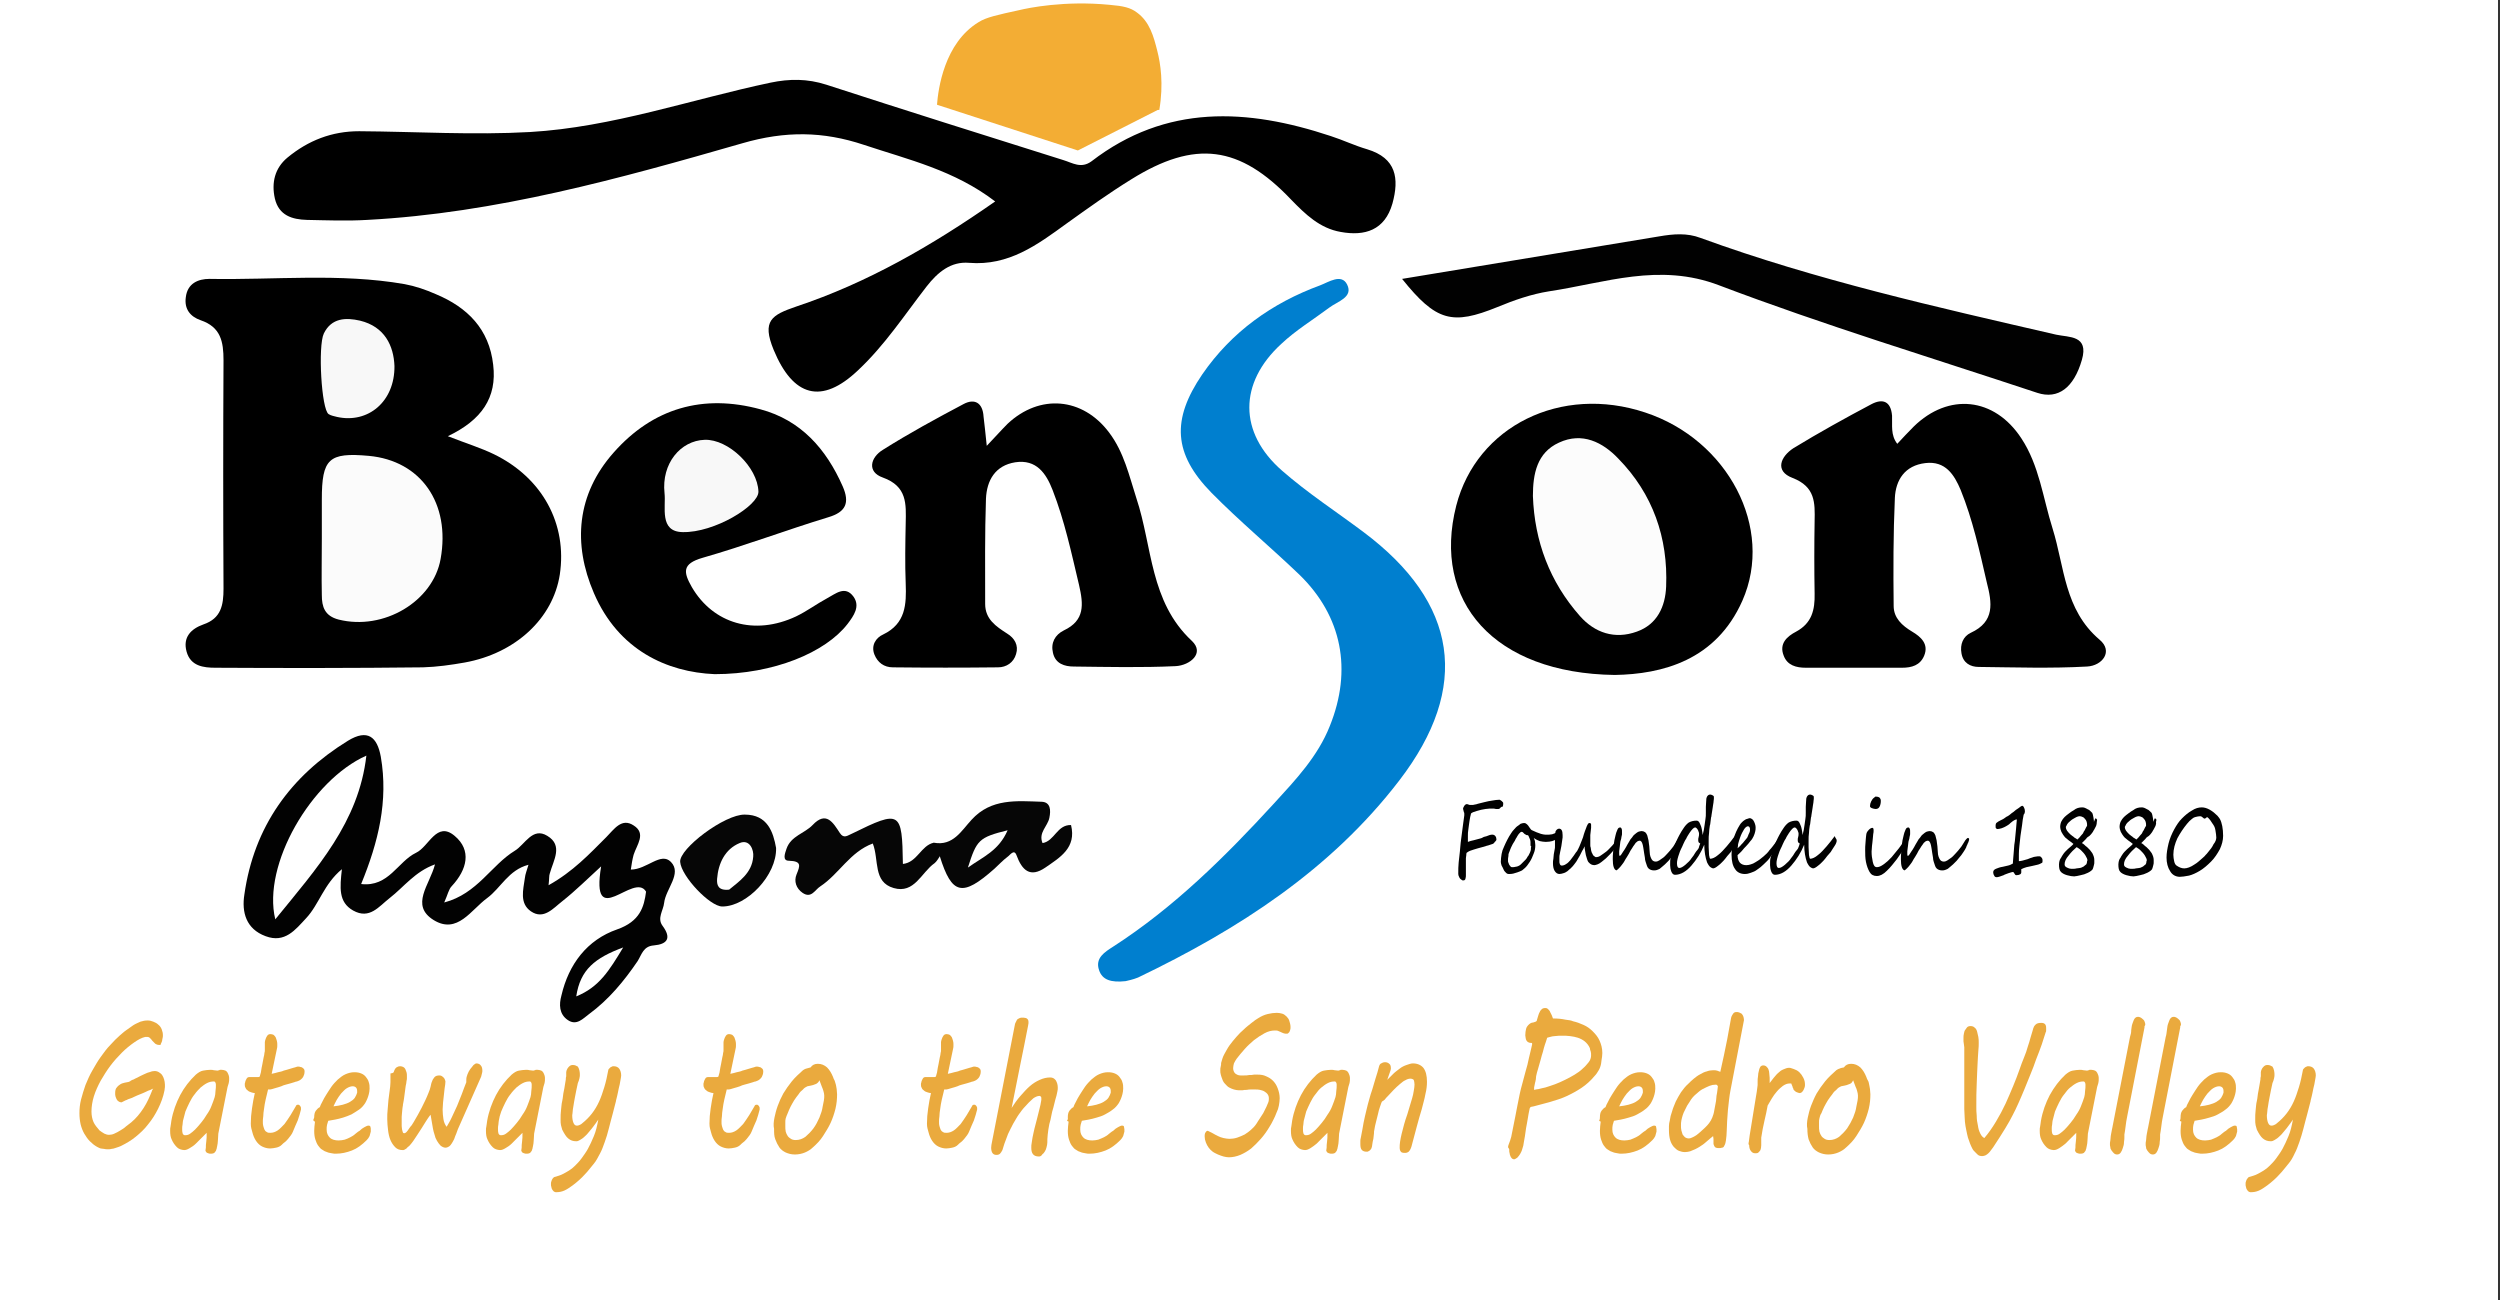 <?xml version="1.0" encoding="utf-8"?>
<!-- Generator: Adobe Illustrator 26.0.3, SVG Export Plug-In . SVG Version: 6.00 Build 0)  -->
<svg version="1.1" id="Layer_1" xmlns="http://www.w3.org/2000/svg" xmlns:xlink="http://www.w3.org/1999/xlink" x="0px" y="0px"
	 viewBox="0 0 623 324" style="enable-background:new 0 0 623 324;" xml:space="preserve">
<rect x="0" y="0" width="623" height="324" fill="#333333" stroke="none"/>
<style type="text/css">
	.st0{fill:#FFFFFF;}
	.st1{fill:#007FCF;}
	.st2{fill:#010101;}
	.st3{fill:#FBFBFB;}
	.st4{fill:#F8F8F8;}
	.st5{fill:#FCFCFC;}
	.st6{fill:#020202;}
	.st7{fill:#F3AD34;}
	.st8{fill:#060606;}
	.st9{fill:#EAAA3E;}
</style>
<rect class="st0" width="622.5" height="324"/>
<path d="M111.6,108.7c4.6,1.8,8.2,2.9,11.5,4.5c12.1,5.9,18.3,17.4,16.4,30c-1.7,10.9-11,19.6-23.7,21.9c-3.4,0.6-6.9,1.1-10.4,1.2
	c-17.2,0.2-34.5,0.2-51.7,0.1c-3,0-6.2-0.4-7.2-4c-1-3.6,1.1-5.7,4.2-6.8c4.4-1.5,5-4.8,5-8.9c-0.1-19-0.1-38,0-56.9
	c0-4.7-0.7-8.3-5.7-10c-2.6-0.9-4.1-2.8-3.7-5.7c0.4-3.5,3.1-4.6,5.9-4.6c16.2,0.3,32.5-1.5,48.6,1.3c2.7,0.5,5.3,1.4,7.8,2.5
	c7.9,3.3,13.3,8.7,14.3,17.6C123.9,99.1,120,104.7,111.6,108.7z"/>
<path d="M248,50.2c-10.2-7.8-21.6-10.4-32.7-14.1c-10.2-3.4-19.6-3.5-30.3-0.4c-30.6,8.8-61.4,17.4-93.5,19.1c-5,0.3-10,0.1-15,0
	c-3.7-0.1-7-1.1-8-5.3c-0.9-4,0-7.6,3.1-10.2c5.2-4.3,11.1-6.6,17.9-6.6c14.2,0.1,28.5,1,42.6,0.2c20.5-1.2,40-8.1,59.9-12.3
	c4.8-1,9.2-1,13.9,0.5c19.7,6.4,39.4,12.6,59.1,18.8c2.3,0.7,4.4,2.2,7,0.3c18.6-14.3,38.8-13.2,59.6-6.3c3.1,1,6,2.4,9.1,3.3
	c7.3,2.2,8,7.3,6.3,13.5c-1.9,6.7-6.9,8.2-12.9,7.1c-5.2-0.9-8.8-4.4-12.3-8c-12.9-13.6-24-15-39.9-5.1c-5.5,3.4-10.8,7.2-16.1,11
	c-7.3,5.3-14.4,10.6-24.3,9.8c-4.5-0.4-7.8,2.3-10.6,5.9c-5.5,7.1-10.4,14.6-17,20.8c-9.2,8.8-16.3,6.6-21.1-5
	c-3-7.3-0.5-8.7,5.6-10.8C216.1,70.5,232.1,61.3,248,50.2z"/>
<path class="st1" d="M280.5,244.5c-3.6,0.4-5.8-0.3-6.6-2.7c-1.1-3.1,1.5-4.6,3.5-5.9c15.2-9.8,28-22.5,40.1-35.7
	c5.4-5.9,10.9-11.7,13.9-19.3c5.6-13.9,3.1-27.3-7.6-37.7c-7.2-6.9-14.9-13.3-21.9-20.4c-9.5-9.7-10-18.2-2.3-29.5
	c7.3-10.6,17.4-17.8,29.4-22.2c2.1-0.8,5.3-3,6.7-0.2c1.6,3.2-2.4,4.2-4.5,5.8c-4,3-8.3,5.6-11.9,9c-10.6,9.7-10.7,22.1,0.2,31.6
	c6.4,5.6,13.5,10.2,20.3,15.3c23.5,17.6,26.8,38.6,8.9,61.9c-17.1,22.3-40.1,37.1-65.1,49.1C282.4,244.1,280.9,244.4,280.5,244.5z"
	/>
<path d="M245.9,111.1c2.2-2.3,3.7-4,5.2-5.5c8-7.5,18.7-6.6,25.3,2.2c3.7,4.9,5,10.8,6.8,16.4c4,12,3.3,25.7,13.8,35.5
	c3.3,3.1-0.5,6.1-4,6.3c-8.5,0.4-16.9,0.2-25.4,0.1c-2.3,0-4.6-0.7-5.2-3.4c-0.6-2.5,0.5-4.5,2.7-5.6c5.3-2.5,4.9-6.5,3.8-11.3
	c-1.9-8-3.6-16-6.6-23.7c-1.6-4.1-4-7.7-9.3-6.9c-5,0.8-7.1,4.5-7.3,9.1c-0.3,8.7-0.2,17.4-0.2,26.2c0,3.8,2.7,5.6,5.5,7.4
	c1.8,1.1,2.9,2.9,2.2,5.1c-0.6,2.1-2.4,3.3-4.5,3.3c-8.7,0.1-17.5,0.1-26.2,0c-2.2,0-3.8-1.2-4.6-3.2c-0.9-2.3,0.4-4.2,2.2-5
	c5.6-2.7,5.8-7.5,5.6-12.7c-0.2-5-0.1-10,0-15c0.1-4.8,0.4-9.2-5.7-11.4c-4-1.4-3.1-5,0-6.9c6.5-4.1,13.3-7.8,20.1-11.4
	c2.8-1.5,4.8-0.3,5,3.1C245.3,105.8,245.6,107.8,245.9,111.1z"/>
<path d="M472.8,110.6c1.4-1.5,2.7-2.9,4.1-4.3c8.7-8.5,20.1-7.3,26.8,2.9c4.5,6.8,5.4,14.9,7.8,22.5c3,9.6,2.9,20.2,11.7,27.7
	c3.5,2.9,0.7,6.5-3.1,6.7c-9,0.5-18,0.2-27,0.1c-2.1,0-3.9-1-4.3-3.4c-0.4-2.2,0.4-4.2,2.3-5.1c6.1-2.8,5.3-7.5,4-12.6
	c-1.8-7.8-3.5-15.6-6.5-23c-1.6-3.8-3.8-7.3-8.8-6.7c-5.1,0.6-7.4,4.2-7.6,8.7c-0.4,9-0.4,18-0.3,26.9c0,3,2.1,4.9,4.6,6.4
	c2.2,1.3,4.2,3.1,3,6c-1,2.4-3.1,3-5.5,3c-8,0-16,0-24,0c-2.4,0-4.6-0.6-5.5-3c-1.2-3,0.8-4.8,3.1-6c3.9-2.1,4.7-5.4,4.6-9.5
	c-0.1-6-0.1-12,0-18c0.1-4.6,0.2-8.6-5.5-10.8c-4.5-1.7-3-5.3,0.2-7.4c6.4-3.9,12.9-7.5,19.5-11c2.7-1.4,4.8-0.8,5.1,2.9
	C471.6,106,471.1,108.4,472.8,110.6z"/>
<path d="M402.4,168.2c-30.1-0.4-45.6-18.3-39.5-42.2c5.1-19.8,26.1-30.2,47.1-23.2c20.6,6.8,32.2,28.8,24.2,46.9
	C427.6,164.6,414.2,168,402.4,168.2z"/>
<path d="M178.1,168c-11.9-0.5-24-6-30.1-20.2c-5.3-12.3-4.3-24.6,4.9-35c9.8-11.1,22.3-14.7,36.6-10.8c10.1,2.7,16.4,9.9,20.5,19.2
	c1.8,4.1,0.8,6.4-3.6,7.7c-10.5,3.2-20.8,7.1-31.3,10.1c-5.2,1.5-4.8,3.6-2.7,7.3c5.3,9.1,15.6,12.2,26,7.3c2.7-1.3,5.1-3.1,7.7-4.5
	c2.1-1.1,4.5-3.3,6.6-0.4c1.7,2.4,0.1,4.7-1.5,6.8C205.7,162.6,192.8,168,178.1,168z"/>
<path class="st2" d="M349.4,69.5c21.9-3.6,43-7.1,64.1-10.6c3.5-0.6,6.9-0.9,10.3,0.4c28.8,10.5,58.7,17.2,88.6,24.1
	c3.2,0.7,8.2,0.1,6.4,6.3c-2,6.9-5.9,9.9-11.1,8.2c-26.5-8.8-53.2-16.9-79.3-26.8c-14.9-5.7-28.4-0.6-42.4,1.5
	c-4.4,0.7-8.7,2.2-12.8,3.9C361.9,81.1,357.9,80.1,349.4,69.5z"/>
<path class="st3" d="M80.2,134.2c0-3.2,0-6.5,0-9.7c0-10.2,1.7-11.8,11.7-10.9c13,1.2,20.4,11.8,17.9,25.7
	c-1.9,10.6-14.2,17.9-25.4,15.1c-3.5-0.9-4.2-3.2-4.2-6.1C80.1,143.7,80.2,138.9,80.2,134.2z"/>
<path class="st4" d="M98.3,91.2c0.1,8.9-6.6,14.4-14.3,12.7c-0.7-0.2-1.5-0.3-2.1-0.7c-1.8-1.1-2.7-17-1.2-20.1c1.9-3.9,5.5-4,9-3.2
	C95.9,81.4,98.1,86.2,98.3,91.2z"/>
<path class="st5" d="M382,123.6c0-5.5,1-10.8,6.5-13.3c5.8-2.7,10.9-0.1,14.8,4c8.6,8.8,12.4,19.7,11.9,31.9
	c-0.2,4.9-2.2,9.4-7.3,11.2c-5.5,2-10.5,0.3-14.2-3.9C386.2,145,382.4,134.9,382,123.6z"/>
<path class="st6" d="M136.7,220.6c6.1-3.4,10.2-7.8,14.4-12c1.9-1.9,3.8-4.9,6.8-2.9c3.2,2,0.8,4.8,0,7.3c-0.3,1.1-0.5,2.3-0.7,3.7
	c4,0,7.5-4.5,10-1.9c2.8,2.9-1.3,6.7-1.7,10.2c-0.2,1.9-1.8,3.8-0.4,5.7c2.3,3.1,1.2,4.6-2.2,4.9c-2.6,0.2-3,2.3-4,3.9
	c-3.4,5-7.2,9.6-12.1,13.2c-1.5,1.1-3.1,3-5.3,1.5c-2.2-1.5-2.2-3.9-1.6-6.1c1.8-7.8,6.4-13.9,13.9-16.5c5.7-2,6.7-5.6,7.2-9.4
	c-3-5.1-13.9,10.2-11.2-6.3c-3.4,3.1-6.4,6.1-9.7,8.7c-2.2,1.7-4.6,4.7-7.8,2.5c-2.9-2-1.9-5.4-1.5-8.3c0.1-1,0.5-1.9,0.9-3.3
	c-5,1.3-6.9,5.8-10.3,8.3c-4,2.9-7.4,9.1-13.3,5.5c-6-3.7-1-8.8,0.3-13.9c-5,1.8-7.7,5.6-11.3,8.4c-2.7,2.1-5,5.4-9.1,3.1
	c-3.7-2.1-3.3-5.7-2.8-10.3c-4.5,3.7-5.7,8.8-8.9,12.2c-2.7,2.9-5.3,6.3-10.1,4.5c-4.9-1.8-6-6-5.3-10.4
	c2.4-16.9,11.5-29.5,25.8-38.3c4.9-3,7.3-1,8.2,4c1.9,11-0.6,21.2-4.9,31.7c6.9,0.8,9.1-5.6,13.7-7.8c3.2-1.5,5.1-8,9.6-4.2
	c4.3,3.6,3.1,8.4-0.7,12.5c-0.8,0.8-1,2.1-1.9,4.1c8.3-2.2,11.7-9.3,17.6-12.9c2.5-1.5,4.4-6,8.1-3.7c4,2.4,1.5,6.1,0.6,9.4
	C136.8,218.2,136.9,219,136.7,220.6z"/>
<path class="st4" d="M175.6,109.6c5.9-0.2,13.2,6.8,13.4,12.9c0.1,3.5-11,10.3-18.9,10.1c-5.9-0.1-4.1-6.3-4.5-9.7
	C164.8,115.5,169.6,109.8,175.6,109.6z"/>
<path class="st0" d="M91.3,188.3c-1.9,16.6-12.3,28-22.7,40.8C65.3,215.5,77.6,194.4,91.3,188.3z"/>
<path class="st7" d="M288.5,27.4l-19.9,10.1l-35.1-11.4c0.3-3.9,1.8-15.4,10.4-20.6c1.9-1.2,4.7-1.8,10.2-3
	c2.1-0.5,11.1-2.4,22.4-1.3c3.5,0.3,5.2,0.7,6.8,1.9c3.2,2.3,4.2,6,5.1,9.6c0.8,3.1,1.6,8.2,0.5,14.7"/>
<path class="st8" d="M232.7,210c4.8,0.9,6.9-3,9.4-5.7c4.9-5.4,11.3-4.7,17.5-4.5c2.2,0.1,2.3,2.1,1.9,4c-0.4,2.1-2.8,3.7-1.7,6.3
	c3-0.5,3.6-4.6,7.1-4.5c1.4,5.7-2.8,8.1-6.4,10.6c-3.8,2.6-5.8,0.7-7.2-3.1c-0.6-1.6-1.6,0-2.2,0.4c-1.2,0.9-2.2,2-3.3,3
	c-8,7.1-10.6,6.5-13.6-3.1C232.8,212.7,232.6,211.4,232.7,210z"/>
<path class="st8" d="M232.7,210c1.2,0.8,1.3,2.1,1.5,3.4c-0.4,0.6-0.8,1.3-1.3,1.7c-3.3,2.3-5,7.7-10.2,6.2c-5.2-1.5-3.6-7-5.2-11.1
	c-5.7,2.1-8.4,7.6-13.1,10.7c-1.3,0.8-2.2,3.1-4.4,1.6c-1.6-1.1-2.2-2.9-1.5-4.6c0.9-2.2,1.3-3.3-1.9-3.4c-1.7,0-1-1.8-0.6-3
	c1.1-3.2,4.5-3.8,6.5-5.9c3.4-3.6,5.1-0.6,6.8,2c1,1.5,1.9,0.6,3.1,0.1c12-5.9,12.4-5.6,12.6,7.6C228.6,214.9,229.5,210.7,232.7,210
	z"/>
<path class="st8" d="M193.4,211.3c0.2,6.8-7.3,14.6-13.4,14.6c-3.1,0-10.2-7.5-10.5-11.1c-0.3-3.3,11.1-11.9,16.1-11.8
	C191.3,203,192.7,207.4,193.4,211.3z"/>
<path class="st0" d="M155.3,236.1c-3.5,5.8-6,9.9-11.7,12.2C144.6,241.6,148.3,238.7,155.3,236.1z"/>
<path class="st0" d="M251.1,206.9c-2.2,5.1-6.1,6.6-9.9,9.3C243.4,209.3,243.9,208.7,251.1,206.9z"/>
<path class="st0" d="M181.7,221.7c-2.8,0.3-3.1-1.2-3-2.7c0.3-3.9,2-7.4,5.6-8.9c2.5-1.1,3.6,1.7,3.4,3.4
	C187.4,217.6,184.1,219.7,181.7,221.7z"/>
<g>
	<path d="M373.7,201.5c-0.1,0.1-0.2,0.1-0.4,0.1c-0.2,0-0.3,0-0.5,0s-0.4-0.1-0.5-0.1c-0.2,0-0.3,0-0.4,0c-0.1,0-0.4,0-0.7,0
		c-0.3,0-0.6,0.1-1,0.1c-0.4,0.1-0.7,0.1-1.1,0.2s-0.8,0.2-1.1,0.3s-0.6,0.2-0.9,0.3c-0.2,0.1-0.4,0.2-0.5,0.3c0,0-0.1,0.2-0.1,0.4
		c-0.1,0.2-0.1,0.5-0.2,0.9s-0.1,0.8-0.2,1.3c-0.1,0.5-0.1,1-0.2,1.5c-0.1,0.5-0.1,1-0.1,1.5s0,1,0,1.5c0.5-0.2,0.9-0.3,1.4-0.4
		c0.5-0.1,1-0.3,1.5-0.4c0.3-0.1,0.5-0.1,0.8-0.3s0.6-0.2,0.9-0.3c0.3-0.1,0.6-0.2,0.8-0.3c0.3-0.1,0.5-0.1,0.7-0.1
		c0.2,0,0.3,0,0.4,0.1c0.1,0,0.2,0.1,0.3,0.2c0.1,0.1,0.1,0.2,0.2,0.3c0,0.1,0.1,0.3,0.1,0.5c0,0.1,0,0.1,0,0.2s-0.1,0.2-0.2,0.3
		c-0.1,0.1-0.1,0.2-0.2,0.2c-0.1,0.1-0.1,0.1-0.1,0.2c-0.1,0.1-0.2,0.2-0.4,0.3c-0.2,0.1-0.4,0.1-0.6,0.2c-0.2,0.1-0.4,0.1-0.6,0.2
		c-0.2,0-0.3,0.1-0.4,0.1c-0.3,0.1-0.7,0.2-1,0.3c-0.4,0.1-0.7,0.2-1.1,0.3s-0.7,0.2-1,0.3c-0.3,0.1-0.6,0.2-0.9,0.3
		c-0.2,0.1-0.5,0.2-0.6,0.3c-0.2,0.1-0.2,0.2-0.3,0.2c-0.1,0.2-0.1,0.3-0.1,0.6c0,0.2-0.1,0.5-0.1,0.8c0,0.3,0,0.6,0,0.9
		c0,0.3,0,0.6,0,0.9c0,0.3,0,0.6,0,0.9c0,0.3,0,0.5,0,0.7c0,0.3,0,0.6,0,0.8c0,0.3,0,0.5-0.1,0.8c0,0.2-0.1,0.3-0.2,0.4
		c-0.1,0.1-0.3,0.1-0.5,0.1c0,0-0.1,0-0.2-0.1s-0.2-0.1-0.4-0.3s-0.2-0.3-0.3-0.5c-0.1-0.2-0.2-0.4-0.2-0.7c0-1,0-2,0.1-2.9
		s0.2-1.8,0.3-2.7c0.1-0.7,0.1-1.5,0.2-2.2c0.1-0.8,0.2-1.6,0.3-2.3c0.1-0.8,0.2-1.6,0.3-2.3c0.1-0.8,0.2-1.5,0.3-2.2
		c0-0.1,0-0.3,0-0.4c0-0.1,0-0.3-0.1-0.4c0-0.1-0.1-0.3-0.1-0.4c0-0.1-0.1-0.3-0.1-0.4c0-0.1,0-0.3,0.1-0.4c0.1-0.1,0.1-0.3,0.2-0.4
		s0.2-0.2,0.3-0.3c0.1-0.1,0.2-0.1,0.3-0.1c0.1,0,0.3,0,0.4,0.1c0.1,0,0.2,0,0.3,0.1c0.1,0,0.2,0,0.3,0s0.2,0,0.3,0
		c0.2,0,0.4,0,0.7-0.1c0.2,0,0.5-0.1,0.8-0.2c0.3-0.1,0.5-0.1,0.8-0.2c0.3-0.1,0.5-0.1,0.8-0.2c0.7-0.2,1.4-0.3,2-0.4
		c0.6-0.1,1.2-0.2,1.7-0.2c0.1,0,0.2,0,0.3,0.1c0.1,0.1,0.2,0.1,0.3,0.2c0.1,0.1,0.2,0.2,0.3,0.3s0.1,0.2,0.1,0.3
		c0,0.2,0,0.5-0.1,0.8C374.1,201,373.9,201.3,373.7,201.5z"/>
	<path d="M388.7,207.6c0,0.1,0,0.3-0.1,0.4c0,0.1-0.1,0.3-0.2,0.4c-0.1,0.1-0.2,0.3-0.3,0.4s-0.2,0.2-0.3,0.3
		c-0.2,0.2-0.6,0.4-1,0.5c-0.4,0.1-0.9,0.2-1.6,0.2c-0.5,0-1-0.1-1.5-0.2c-0.5-0.2-1-0.4-1.5-0.8c0.2,0.3,0.2,0.6,0.3,0.8
		c0,0.3,0.1,0.6,0.1,1c0,0.7-0.1,1.4-0.4,2.1c-0.3,0.8-0.6,1.5-1,2.1c-0.4,0.6-0.8,1.2-1.3,1.6c-0.3,0.2-0.5,0.5-0.8,0.6
		s-0.6,0.3-1,0.4c-0.3,0.1-0.7,0.2-1,0.3c-0.4,0.1-0.7,0.1-1.1,0.1c-0.3,0-0.5-0.1-0.7-0.3s-0.5-0.5-0.6-0.8s-0.3-0.6-0.5-1
		c-0.1-0.3-0.2-0.7-0.2-0.9c0-0.7,0.1-1.3,0.2-2c0.1-0.6,0.3-1.2,0.6-1.8s0.5-1.2,0.8-1.7c0.3-0.6,0.6-1.1,1-1.7
		c0.2-0.3,0.4-0.6,0.7-0.9c0.3-0.3,0.5-0.6,0.8-0.8s0.6-0.4,0.8-0.6c0.3-0.1,0.6-0.2,0.8-0.2c0.2,0,0.4,0,0.5,0.1
		c0.2,0.1,0.3,0.2,0.4,0.3c0.1,0.1,0.3,0.3,0.4,0.5c0.1,0.2,0.3,0.4,0.5,0.7c0.1,0.1,0.2,0.2,0.5,0.3c0.3,0.1,0.6,0.3,0.9,0.4
		c0.4,0.1,0.7,0.3,1.1,0.4c0.4,0.1,0.8,0.2,1.1,0.2c0.3,0,0.6,0,0.9,0c0.3,0,0.5-0.1,0.8-0.1c0.3-0.1,0.5-0.2,0.8-0.3
		c0.3-0.1,0.5-0.3,0.8-0.4C388.7,207.4,388.7,207.5,388.7,207.6z M381.4,210.6c0-0.2,0-0.5,0-0.8c0-0.3-0.1-0.6-0.2-0.8
		s-0.2-0.5-0.3-0.7c-0.1-0.2-0.3-0.2-0.5-0.2c-0.3-0.2-0.6-0.3-0.7-0.5c-0.2-0.2-0.3-0.3-0.5-0.3c-0.1,0-0.2,0-0.3,0.1
		c-0.1,0.1-0.2,0.2-0.3,0.3c-0.1,0.1-0.2,0.2-0.3,0.4c-0.1,0.1-0.2,0.3-0.3,0.5c-0.2,0.3-0.4,0.6-0.5,0.9c-0.2,0.3-0.3,0.5-0.5,0.8
		c-0.1,0.3-0.3,0.5-0.4,0.8s-0.3,0.6-0.4,1c-0.1,0.2-0.1,0.3-0.2,0.5s-0.1,0.4-0.1,0.7c0,0.2-0.1,0.4-0.1,0.7s0,0.4,0,0.6
		c0,0.1,0,0.2,0.1,0.4c0.1,0.2,0.1,0.3,0.2,0.5c0.1,0.1,0.2,0.3,0.3,0.4c0.1,0.1,0.2,0.2,0.4,0.2c0.3,0,0.6,0,0.9-0.1
		c0.2,0,0.5-0.1,0.7-0.2c0.2-0.1,0.4-0.2,0.6-0.4s0.4-0.4,0.7-0.7c0.1-0.1,0.3-0.3,0.4-0.4s0.3-0.3,0.4-0.5c0.1-0.2,0.2-0.4,0.4-0.6
		c0.1-0.2,0.2-0.4,0.3-0.6c0.1-0.1,0.1-0.3,0.2-0.5s0.1-0.4,0.1-0.6s0-0.4,0.1-0.5C381.4,210.8,381.4,210.7,381.4,210.6z"/>
	<path d="M404,207.9c0,0.3-0.1,0.7-0.2,1.1c-0.1,0.4-0.3,0.8-0.5,1.1c-0.3,0.5-0.6,0.9-0.9,1.4c-0.3,0.4-0.7,0.9-1.1,1.3
		c-0.4,0.4-0.8,0.8-1.1,1.1c-0.4,0.3-0.8,0.7-1.1,0.9c-0.4,0.3-0.7,0.5-1,0.6s-0.6,0.2-0.8,0.2c-0.3,0-0.6-0.1-0.8-0.2
		c-0.2-0.1-0.4-0.3-0.6-0.5c-0.2-0.2-0.3-0.5-0.4-0.8s-0.2-0.6-0.3-1s-0.1-0.7-0.2-1.1c-0.1-0.4-0.1-0.7-0.1-1.1
		c-0.2,0.3-0.3,0.7-0.6,1.1c-0.2,0.4-0.4,0.8-0.6,1.2c-0.2,0.4-0.5,0.8-0.7,1.2c-0.2,0.4-0.5,0.7-0.7,1c-0.2,0.3-0.5,0.6-0.8,0.9
		c-0.3,0.3-0.6,0.5-0.9,0.8c-0.3,0.2-0.6,0.4-1,0.5c-0.3,0.1-0.7,0.2-1,0.2c-0.5,0-0.9-0.3-1.2-0.8c-0.3-0.5-0.4-1.2-0.4-1.9
		c0-0.3,0-0.7,0.1-1.1c0-0.4,0.1-0.7,0.1-1.1c0.1-0.4,0.1-0.7,0.2-1.1c0.1-0.3,0.1-0.7,0.1-1c0-0.1,0-0.3,0-0.5c0-0.2,0-0.4,0-0.7
		c0-0.2,0-0.4,0-0.6s0-0.4,0-0.5c0-0.2,0-0.3,0-0.5c0-0.2,0-0.3,0.1-0.5c0-0.3,0.1-0.5,0.3-0.7s0.4-0.3,0.6-0.3
		c0.6,0,0.9,0.5,0.9,1.6c0,0.2,0,0.4,0,0.6c0,0.2-0.1,0.5-0.1,0.7c0,0.2-0.1,0.5-0.1,0.7c0,0.2-0.1,0.5-0.1,0.7
		c-0.1,0.3-0.1,0.7-0.2,1s-0.1,0.6-0.2,1s-0.1,0.6-0.1,0.9c0,0.3,0,0.6,0,0.8c0,0.1,0,0.3,0,0.4s0.1,0.3,0.1,0.4
		c0.1,0.1,0.1,0.3,0.2,0.3c0.1,0.1,0.2,0.1,0.3,0.1c0.3,0,0.7-0.1,1.1-0.4c0.4-0.2,0.7-0.6,1-0.9c0.3-0.4,0.6-0.8,0.9-1.2
		c0.3-0.4,0.5-0.8,0.8-1.1c0.2-0.3,0.4-0.8,0.6-1.2c0.2-0.5,0.4-1,0.6-1.5c0.2-0.5,0.4-1,0.5-1.5c0.2-0.5,0.3-1,0.5-1.4
		c0.3-0.9,0.6-1.4,0.8-1.4c0.2,0,0.3,0,0.4,0.1c0.1,0.1,0.1,0.2,0.1,0.4c0,0.2,0,0.4,0,0.7c0,0.3-0.1,0.6-0.1,0.9s-0.1,0.6-0.1,0.9
		c0,0.3,0,0.5,0,0.7c0,0.1,0,0.3,0,0.5c0,0.2,0,0.4,0,0.6c0,0.2,0,0.4,0,0.7c0,0.2,0,0.4,0.1,0.6c0,0.2,0.1,0.4,0.1,0.7
		c0.1,0.3,0.1,0.5,0.3,0.8c0.1,0.2,0.2,0.5,0.4,0.6s0.3,0.3,0.5,0.3c0.4,0,0.8-0.1,1.2-0.4c0.4-0.3,0.9-0.6,1.4-1
		c0.5-0.4,0.9-0.9,1.4-1.4s0.9-1,1.3-1.6c0.2-0.2,0.3-0.4,0.5-0.6c0.2-0.2,0.3-0.4,0.4-0.5s0.2-0.2,0.3-0.3S404,207.8,404,207.9z"/>
	<path d="M418.9,209.1c0,0.2,0,0.3-0.1,0.5c0,0.2-0.1,0.3-0.2,0.5c-0.1,0.2-0.1,0.3-0.2,0.5c-0.1,0.2-0.2,0.3-0.2,0.5
		c-0.2,0.4-0.4,0.8-0.7,1.2c-0.3,0.4-0.5,0.8-0.8,1.1c-0.3,0.4-0.6,0.7-0.9,1.1c-0.3,0.3-0.6,0.6-0.9,0.9c-0.2,0.2-0.5,0.4-0.7,0.6
		c-0.2,0.2-0.4,0.3-0.6,0.5c-0.2,0.1-0.4,0.2-0.7,0.3c-0.2,0.1-0.5,0.1-0.8,0.1c-0.5,0-1-0.2-1.3-0.5c-0.2-0.2-0.3-0.4-0.4-0.7
		c-0.1-0.3-0.2-0.6-0.3-0.9c-0.1-0.3-0.2-0.7-0.2-1.1c-0.1-0.4-0.1-0.8-0.2-1.2c-0.1-0.5-0.1-0.9-0.2-1.3c-0.1-0.4-0.1-0.7-0.2-0.9
		c-0.1-0.3-0.2-0.5-0.3-0.6c-0.1-0.1-0.2-0.2-0.4-0.2c-0.1,0-0.2,0-0.4,0.1c-0.1,0-0.2,0.1-0.3,0.2c-0.1,0.1-0.3,0.2-0.4,0.4
		c-0.1,0.2-0.3,0.4-0.5,0.7s-0.4,0.7-0.7,1.1c-0.2,0.4-0.5,1-0.9,1.6c-0.2,0.3-0.4,0.6-0.6,1c-0.2,0.4-0.5,0.7-0.7,1
		c-0.2,0.3-0.5,0.6-0.7,0.8c-0.2,0.2-0.4,0.4-0.6,0.5c-0.6-0.2-0.9-1.1-0.9-2.8c0-0.4,0-1.1,0.1-2c0-0.4,0.1-0.8,0.1-1.3
		c0.1-0.5,0.1-0.9,0.2-1.4c0.1-0.5,0.2-0.9,0.3-1.3s0.2-0.8,0.4-1.2c0.1-0.2,0.1-0.3,0.2-0.4s0.1-0.2,0.2-0.2c0.1,0,0.2-0.1,0.2-0.1
		s0.2,0,0.2,0c0.1,0,0.2,0.1,0.3,0.3s0.1,0.4,0.1,0.8c0,0.2,0,0.4,0,0.6c0,0.2-0.1,0.4-0.1,0.5s-0.1,0.4-0.1,0.6
		c-0.1,0.2-0.1,0.5-0.2,0.7c0,0.2-0.1,0.5-0.1,0.8s-0.1,0.6-0.1,0.8c0,0.3-0.1,0.6-0.1,0.8c0,0.3,0,0.5,0,0.7c0,0.2,0,0.3,0.1,0.5
		c0.2,0,0.5-0.4,0.9-1.1c0.2-0.3,0.5-0.7,0.7-1.1s0.5-0.9,0.8-1.4c0.2-0.4,0.4-0.7,0.7-1c0.2-0.3,0.4-0.6,0.7-0.8
		c0.2-0.2,0.5-0.4,0.8-0.6c0.3-0.1,0.6-0.2,0.9-0.2c0.3,0,0.6,0.1,0.9,0.3c0.2,0.2,0.4,0.5,0.5,0.8c0.1,0.3,0.2,0.7,0.3,1.2
		c0.1,0.5,0.1,1,0.2,1.5c0,0.5,0.1,0.9,0.1,1.4c0,0.5,0.1,0.9,0.2,1.2s0.3,0.7,0.5,0.9c0.2,0.2,0.5,0.3,0.8,0.3
		c0.3,0,0.6-0.1,0.9-0.3s0.6-0.4,1-0.7s0.7-0.7,1.1-1.1c0.4-0.4,0.7-0.8,1.1-1.3c0.2-0.2,0.3-0.4,0.5-0.7c0.2-0.3,0.4-0.6,0.5-0.8
		s0.3-0.5,0.5-0.7c0.2-0.2,0.3-0.3,0.4-0.3c0,0,0.1,0,0.2,0.1C418.9,208.9,418.9,209,418.9,209.1z"/>
	<path d="M432.8,209.4c0,0.2,0,0.4-0.1,0.6c-0.1,0.4-0.5,0.9-1,1.7c-0.2,0.4-0.5,0.8-0.8,1.1s-0.6,0.7-0.9,1.1
		c-0.3,0.4-0.6,0.7-0.9,1s-0.6,0.6-0.9,0.8c-0.6,0.5-1,0.7-1.3,0.7c-0.1,0-0.3-0.1-0.5-0.2c-0.4-0.2-0.7-0.7-1-1.3
		c-0.2-0.6-0.4-1.3-0.5-2c-0.1-0.7-0.2-1.5-0.2-2.4c-0.8,2-1.9,3.7-3.2,5.2c-1.3,1.5-2.7,2.3-4.1,2.3c-0.4,0-0.7-0.3-0.9-0.8
		c-0.2-0.5-0.3-1.1-0.3-1.6c0-0.8,0-1.3,0.1-1.7c0.3-1.1,0.6-2.1,0.9-3c0.4-0.9,0.8-1.9,1.3-2.8c0.3-0.6,0.7-1.2,1.1-1.8
		c0.4-0.6,0.8-1,1.2-1.3c0.5-0.3,1.2-0.5,2-0.5c0.3,0,0.6,0.2,0.8,0.7c0.2,0.4,0.4,0.9,0.5,1.5c0.1,0.6,0.2,1.1,0.2,1.4
		c0.1-0.4,0.2-0.8,0.3-1.3c0.1-0.4,0.1-0.9,0.2-1.3c0.1-0.5,0.1-0.9,0.2-1.4s0.1-1,0.1-1.6c0-0.2,0-0.3,0-0.6c0-0.2,0-0.5,0-0.8
		c0-0.7,0.1-1.2,0.1-1.7c0-0.5,0.1-0.7,0.2-0.9c0.2-0.3,0.4-0.5,0.8-0.5c0.2,0,0.4,0.1,0.6,0.2c0.2,0.1,0.3,0.2,0.3,0.4
		c0,0.1,0,0.3,0,0.5c0,0.2-0.1,0.5-0.1,0.9c-0.1,0.4-0.1,0.8-0.2,1.3c-0.1,0.5-0.2,1.2-0.3,1.9c0,0.1,0,0.3-0.1,0.5
		c0,0.3-0.1,0.5-0.1,0.8c0,0.3-0.1,0.5-0.1,0.8c0,0.2-0.1,0.4-0.1,0.4c-0.1,0.7-0.2,1.3-0.2,1.9c-0.1,0.6-0.1,1.2-0.1,1.8
		c0,0.5,0,1.1,0,1.7c0,0.7,0.1,1.3,0.1,2c0.1,0.6,0.2,0.9,0.3,0.9c0.5,0,1.2-0.3,1.9-0.9c0.8-0.6,1.5-1.4,2.2-2.2
		c0.7-0.8,1.3-1.6,1.9-2.4c0,0,0.1-0.1,0.1-0.1c0.1,0,0.1,0.1,0.1,0.2C432.8,209.2,432.8,209.3,432.8,209.4z M423.7,210.2
		c-0.2-0.1-0.3-0.2-0.4-0.3c-0.1-0.2-0.1-0.4-0.1-0.6c0-0.2,0-0.4,0.1-0.7s0.1-0.6,0.1-0.8c0-0.2,0-0.3-0.1-0.5
		c-0.1-0.2-0.1-0.4-0.2-0.5c-0.1-0.2-0.2-0.3-0.3-0.4c-0.1-0.1-0.2-0.2-0.4-0.2c-0.3,0-0.8,0.5-1.4,1.4c-0.3,0.5-0.6,0.9-0.8,1.4
		c-0.3,0.4-0.5,0.9-0.7,1.3c-0.2,0.5-0.4,0.9-0.6,1.3c-0.2,0.4-0.3,0.7-0.4,1c-0.4,1.1-0.6,1.9-0.6,2.5c0,0.8,0.2,1.2,0.6,1.2
		c0.4,0,0.9-0.3,1.5-0.8c0.7-0.6,1.2-1.1,1.5-1.6c0.4-0.5,0.7-0.9,0.9-1.3c0.2-0.3,0.4-0.6,0.6-0.8s0.3-0.4,0.4-0.7
		C423.4,210.8,423.6,210.6,423.7,210.2z"/>
	<path d="M443.6,209.4c0,0.1-0.1,0.3-0.2,0.7c-0.3,0.6-0.7,1.3-1.1,1.9s-0.9,1.2-1.3,1.8s-1,1.1-1.5,1.6c-0.5,0.5-1,0.9-1.6,1.3
		c-0.5,0.4-1,0.6-1.6,0.8c-0.5,0.2-1,0.3-1.5,0.3c-1,0-1.9-0.4-2.4-1.2c-0.6-0.8-0.9-2-0.9-3.6c0-1.3,0.2-2.6,0.5-3.9
		c0.3-1.2,0.9-2.5,1.6-3.6c0.1-0.2,0.3-0.4,0.5-0.6c0.2-0.2,0.4-0.4,0.6-0.5c0.2-0.1,0.4-0.3,0.6-0.3c0.2-0.1,0.4-0.1,0.6-0.2
		c0.1,0,0.1,0,0.2,0c0.1,0,0.2,0,0.3,0.1c0.1,0,0.2,0.1,0.3,0.2c0.1,0.1,0.2,0.1,0.2,0.2c0.2,0.3,0.3,0.5,0.4,0.8
		c0.1,0.3,0.2,0.6,0.2,0.9c0,0.4,0,0.8-0.1,1.1c-0.1,0.4-0.2,0.8-0.4,1.2s-0.4,0.8-0.8,1.2c-0.3,0.4-0.7,0.9-1.1,1.3
		c-0.3,0.3-0.6,0.6-0.9,1c-0.3,0.4-0.8,0.8-1.2,1.2c0,0.8,0.2,1.4,0.6,1.9c0.4,0.4,0.9,0.6,1.6,0.6c0.4,0,0.8-0.1,1.1-0.2
		c0.4-0.1,0.8-0.3,1.1-0.5s0.7-0.4,1.1-0.7c0.3-0.3,0.7-0.5,1-0.8c0.6-0.5,1.1-1,1.5-1.6c0.5-0.5,0.9-1.1,1.3-1.6l0.5-0.7
		c0.3-0.4,0.6-0.5,0.7-0.5C443.5,209.2,443.6,209.3,443.6,209.4z M436.1,206.9c0-0.1,0-0.3,0-0.4c0-0.1-0.1-0.2-0.1-0.3
		s-0.1-0.2-0.2-0.2c-0.1-0.1-0.1-0.1-0.2-0.1c-0.3,0-0.7,0.3-1,0.8c-0.3,0.5-0.7,1.2-1,2.1c-0.1,0.2-0.1,0.4-0.2,0.6
		c-0.1,0.2-0.1,0.5-0.2,0.7s-0.1,0.5-0.1,0.7s-0.1,0.4-0.1,0.6c0.3-0.3,0.7-0.6,0.9-0.9c0.3-0.3,0.6-0.6,0.8-0.9
		c0.2-0.2,0.3-0.4,0.5-0.6c0.2-0.2,0.3-0.4,0.4-0.7s0.2-0.5,0.3-0.7C436,207.4,436.1,207.2,436.1,206.9z"/>
	<path d="M457.7,209.4c0,0.2,0,0.4-0.1,0.6c-0.1,0.4-0.5,0.9-1,1.7c-0.2,0.4-0.5,0.8-0.8,1.1s-0.6,0.7-0.9,1.1
		c-0.3,0.4-0.6,0.7-0.9,1s-0.6,0.6-0.9,0.8c-0.6,0.5-1,0.7-1.3,0.7c-0.1,0-0.3-0.1-0.5-0.2c-0.4-0.2-0.7-0.7-1-1.3
		c-0.2-0.6-0.4-1.3-0.5-2c-0.1-0.7-0.2-1.5-0.2-2.4c-0.8,2-1.9,3.7-3.2,5.2c-1.3,1.5-2.7,2.3-4.1,2.3c-0.4,0-0.7-0.3-0.9-0.8
		c-0.2-0.5-0.3-1.1-0.3-1.6c0-0.8,0-1.3,0.1-1.7c0.3-1.1,0.6-2.1,0.9-3c0.4-0.9,0.8-1.9,1.3-2.8c0.3-0.6,0.7-1.2,1.1-1.8
		c0.4-0.6,0.8-1,1.2-1.3c0.5-0.3,1.2-0.5,2-0.5c0.3,0,0.6,0.2,0.8,0.7c0.2,0.4,0.4,0.9,0.5,1.5c0.1,0.6,0.2,1.1,0.2,1.4
		c0.1-0.4,0.2-0.8,0.3-1.3c0.1-0.4,0.1-0.9,0.2-1.3c0.1-0.5,0.1-0.9,0.2-1.4s0.1-1,0.1-1.6c0-0.2,0-0.3,0-0.6c0-0.2,0-0.5,0-0.8
		c0-0.7,0.1-1.2,0.1-1.7c0-0.5,0.1-0.7,0.2-0.9c0.2-0.3,0.4-0.5,0.8-0.5c0.2,0,0.4,0.1,0.6,0.2c0.2,0.1,0.3,0.2,0.3,0.4
		c0,0.1,0,0.3,0,0.5c0,0.2-0.1,0.5-0.1,0.9c-0.1,0.4-0.1,0.8-0.2,1.3c-0.1,0.5-0.2,1.2-0.3,1.9c0,0.1,0,0.3-0.1,0.5
		c0,0.3-0.1,0.5-0.1,0.8c0,0.3-0.1,0.5-0.1,0.8c0,0.2-0.1,0.4-0.1,0.4c-0.1,0.7-0.2,1.3-0.2,1.9c-0.1,0.6-0.1,1.2-0.1,1.8
		c0,0.5,0,1.1,0,1.7c0,0.7,0.1,1.3,0.1,2c0.1,0.6,0.2,0.9,0.3,0.9c0.5,0,1.2-0.3,1.9-0.9c0.8-0.6,1.5-1.4,2.2-2.2
		c0.7-0.8,1.3-1.6,1.9-2.4c0,0,0.1-0.1,0.1-0.1c0.1,0,0.1,0.1,0.1,0.2C457.7,209.2,457.7,209.3,457.7,209.4z M448.5,210.2
		c-0.2-0.1-0.3-0.2-0.4-0.3c-0.1-0.2-0.1-0.4-0.1-0.6c0-0.2,0-0.4,0.1-0.7s0.1-0.6,0.1-0.8c0-0.2,0-0.3-0.1-0.5
		c-0.1-0.2-0.1-0.4-0.2-0.5c-0.1-0.2-0.2-0.3-0.3-0.4c-0.1-0.1-0.2-0.2-0.4-0.2c-0.3,0-0.8,0.5-1.4,1.4c-0.3,0.5-0.6,0.9-0.8,1.4
		c-0.3,0.4-0.5,0.9-0.7,1.3c-0.2,0.5-0.4,0.9-0.6,1.3c-0.2,0.4-0.3,0.7-0.4,1c-0.4,1.1-0.6,1.9-0.6,2.5c0,0.8,0.2,1.2,0.6,1.2
		c0.4,0,0.9-0.3,1.5-0.8c0.7-0.6,1.2-1.1,1.5-1.6c0.4-0.5,0.7-0.9,0.9-1.3c0.2-0.3,0.4-0.6,0.6-0.8s0.3-0.4,0.4-0.7
		C448.3,210.8,448.4,210.6,448.5,210.2z"/>
	<path d="M475.1,209.9c0,0.2-0.1,0.4-0.2,0.7s-0.3,0.6-0.5,1c-0.2,0.4-0.5,0.8-0.8,1.2c-0.3,0.4-0.6,0.9-0.9,1.3
		c-0.4,0.5-0.8,1-1.2,1.5c-0.4,0.5-0.8,0.9-1.3,1.4c-0.9,0.9-1.7,1.3-2.5,1.3c-0.8,0-1.4-0.3-1.8-1c-0.4-0.7-0.7-1.5-0.9-2.5
		c-0.2-1-0.2-2-0.2-3c0-0.4,0-1.1,0.1-2c0-0.5,0.1-0.8,0.1-1.2c0-0.3,0.1-0.6,0.1-0.8c0.1-0.4,0.3-0.7,0.6-1
		c0.3-0.3,0.6-0.5,0.9-0.5c0.2,0,0.3,0.2,0.3,0.6c0,0.3,0,0.6-0.1,1c0,0.4-0.1,0.7-0.1,1.1c-0.1,0.7-0.1,1.3-0.2,1.8
		c0,0.5-0.1,1-0.1,1.4c0,0.9,0.1,1.7,0.3,2.6c0.2,0.9,0.5,1.3,1,1.3c0.5,0,1-0.2,1.7-0.7c0.3-0.2,0.6-0.5,1-0.8c0.3-0.3,0.6-0.6,1-1
		c0.3-0.4,0.6-0.7,0.9-1.1c0.3-0.4,0.6-0.7,0.9-1.1s0.5-0.7,0.8-1.1s0.4-0.6,0.6-0.9c0,0,0,0,0-0.1s0-0.1,0.1-0.1c0,0,0-0.1,0.1-0.1
		s0,0,0.1,0c0.1,0,0.2,0.1,0.2,0.3C475.1,209.7,475.1,209.8,475.1,209.9z M468.7,199.6c0,0.5-0.1,1-0.3,1.4c-0.2,0.4-0.5,0.6-1,0.6
		c-0.3,0-0.6-0.1-0.9-0.2c-0.3-0.1-0.5-0.3-0.5-0.5c0-0.4,0.1-0.8,0.3-1.2c0.2-0.4,0.4-0.7,0.7-0.9c0.2-0.2,0.4-0.3,0.4-0.3
		c0.4,0,0.7,0.1,0.9,0.2C468.6,199,468.7,199.2,468.7,199.6z"/>
	<path d="M490.7,209.1c0,0.2,0,0.3-0.1,0.5c0,0.2-0.1,0.3-0.2,0.5c-0.1,0.2-0.1,0.3-0.2,0.5c-0.1,0.2-0.2,0.3-0.2,0.5
		c-0.2,0.4-0.4,0.8-0.7,1.2c-0.3,0.4-0.5,0.8-0.8,1.1c-0.3,0.4-0.6,0.7-0.9,1.1c-0.3,0.3-0.6,0.6-0.9,0.9c-0.2,0.2-0.5,0.4-0.7,0.6
		c-0.2,0.2-0.4,0.3-0.6,0.5c-0.2,0.1-0.4,0.2-0.7,0.3c-0.2,0.1-0.5,0.1-0.8,0.1c-0.5,0-1-0.2-1.3-0.5c-0.2-0.2-0.3-0.4-0.4-0.7
		c-0.1-0.3-0.2-0.6-0.3-0.9c-0.1-0.3-0.2-0.7-0.2-1.1c-0.1-0.4-0.1-0.8-0.2-1.2c-0.1-0.5-0.1-0.9-0.2-1.3c-0.1-0.4-0.1-0.7-0.2-0.9
		c-0.1-0.3-0.2-0.5-0.3-0.6c-0.1-0.1-0.2-0.2-0.4-0.2c-0.1,0-0.2,0-0.4,0.1c-0.1,0-0.2,0.1-0.3,0.2c-0.1,0.1-0.3,0.2-0.4,0.4
		c-0.1,0.2-0.3,0.4-0.5,0.7s-0.4,0.7-0.7,1.1c-0.2,0.4-0.5,1-0.9,1.6c-0.2,0.3-0.4,0.6-0.6,1c-0.2,0.4-0.5,0.7-0.7,1
		c-0.2,0.3-0.5,0.6-0.7,0.8c-0.2,0.2-0.4,0.4-0.6,0.5c-0.6-0.2-0.9-1.1-0.9-2.8c0-0.4,0-1.1,0.1-2c0-0.4,0.1-0.8,0.1-1.3
		c0.1-0.5,0.1-0.9,0.2-1.4c0.1-0.5,0.2-0.9,0.3-1.3s0.2-0.8,0.4-1.2c0.1-0.2,0.1-0.3,0.2-0.4s0.1-0.2,0.2-0.2c0.1,0,0.2-0.1,0.2-0.1
		s0.2,0,0.2,0c0.1,0,0.2,0.1,0.3,0.3s0.1,0.4,0.1,0.8c0,0.2,0,0.4,0,0.6c0,0.2-0.1,0.4-0.1,0.5s-0.1,0.4-0.1,0.6
		c-0.1,0.2-0.1,0.5-0.2,0.7c0,0.2-0.1,0.5-0.1,0.8s-0.1,0.6-0.1,0.8c0,0.3-0.1,0.6-0.1,0.8c0,0.3,0,0.5,0,0.7c0,0.2,0,0.3,0.1,0.5
		c0.2,0,0.5-0.4,0.9-1.1c0.2-0.3,0.5-0.7,0.7-1.1s0.5-0.9,0.8-1.4c0.2-0.4,0.4-0.7,0.7-1c0.2-0.3,0.4-0.6,0.7-0.8
		c0.2-0.2,0.5-0.4,0.8-0.6c0.3-0.1,0.6-0.2,0.9-0.2c0.3,0,0.6,0.1,0.9,0.3c0.2,0.2,0.4,0.5,0.5,0.8c0.1,0.3,0.2,0.7,0.3,1.2
		c0.1,0.5,0.1,1,0.2,1.5c0,0.5,0.1,0.9,0.1,1.4c0,0.5,0.1,0.9,0.2,1.2s0.3,0.7,0.5,0.9c0.2,0.2,0.5,0.3,0.8,0.3
		c0.3,0,0.6-0.1,0.9-0.3s0.6-0.4,1-0.7s0.7-0.7,1.1-1.1c0.4-0.4,0.7-0.8,1.1-1.3c0.2-0.2,0.3-0.4,0.5-0.7c0.2-0.3,0.4-0.6,0.5-0.8
		s0.3-0.5,0.5-0.7c0.2-0.2,0.3-0.3,0.4-0.3c0,0,0.1,0,0.2,0.1C490.7,208.9,490.7,209,490.7,209.1z"/>
	<path d="M509,214.4c0,0.3,0,0.5-0.1,0.6c-0.4,0.2-0.7,0.4-1.2,0.5c-0.4,0.1-0.9,0.2-1.3,0.3c-0.5,0.1-0.9,0.2-1.4,0.3
		c-0.4,0.1-0.9,0.3-1.3,0.5c0,0.1,0,0.2,0,0.4c0,0.2,0,0.3,0,0.4c0,0.4-0.4,0.7-1.3,0.7c-0.1,0-0.1-0.1-0.2-0.1
		c-0.1-0.1-0.1-0.2-0.2-0.3c-0.1-0.1-0.1-0.2-0.2-0.3s-0.1-0.1-0.2-0.1c-0.1,0-0.5,0.1-1.1,0.3c-0.3,0.1-0.6,0.2-0.8,0.3
		c-0.2,0.1-0.3,0.1-0.4,0.2c-0.8,0.3-1.4,0.5-1.7,0.5c-0.3,0-0.5-0.1-0.6-0.3c-0.2-0.3-0.3-0.6-0.3-0.9c0-0.4,0.2-0.7,0.7-0.9
		c0.5-0.2,1-0.4,1.7-0.5c0.4-0.1,0.8-0.2,1.3-0.3s0.8-0.3,1.2-0.5c0-0.5,0.1-1,0.1-1.4c0-0.4,0.1-0.8,0.1-1.2c0-0.4,0.1-0.8,0.1-1.3
		c0-0.5,0.1-1,0.2-1.7c0.1-1.2,0.2-2.2,0.3-3.1c0-0.4,0.1-0.8,0.1-1.2c0-0.4,0.1-0.7,0.1-1.1c-0.4,0-0.9,0.3-1.6,0.9
		c-0.2,0.2-0.4,0.4-0.6,0.5s-0.3,0.2-0.5,0.3c-0.3,0.2-0.6,0.3-1.1,0.5c-0.4,0.1-0.7,0.2-1,0.2c-0.2,0-0.3-0.1-0.4-0.2
		c-0.1-0.1-0.1-0.3-0.1-0.6c0-0.4,0.1-0.7,0.3-0.8c0.2-0.2,0.6-0.4,1-0.6c0.2-0.1,0.4-0.2,0.6-0.3c0.1-0.1,0.2-0.1,0.3-0.2
		c0.3-0.2,0.5-0.4,0.8-0.5c0.3-0.2,0.5-0.3,0.7-0.5c0.2-0.2,0.5-0.4,0.8-0.6c0.3-0.3,0.7-0.6,1.2-0.9c0.5-0.4,0.8-0.6,0.9-0.6
		c0.2,0,0.4,0.2,0.5,0.5c0.2,0.4,0.2,0.7,0.2,1c0,0.2-0.1,0.5-0.3,0.7c-0.2,0.9-0.3,1.7-0.4,2.6s-0.3,1.8-0.4,2.7
		c-0.2,1.9-0.4,3.4-0.4,4.5c0,0.1,0,0.1,0,0.2c0,0.1,0,0.2,0,0.3s0,0.2,0,0.3c0,0.1,0,0.2,0,0.3c0,0.1,0,0.3,0,0.4s0,0.2,0,0.3
		c0.5,0,1.2-0.2,2.2-0.5c0.4-0.2,0.8-0.3,1.1-0.4c0.3-0.1,0.5-0.2,0.7-0.2c0.2,0,0.5-0.1,0.7-0.1c0.2,0,0.4,0,0.6,0
		C509,213.8,509,214.2,509,214.4z"/>
	<path d="M522.5,205.2c0,0.2-0.1,0.6-0.4,1.1c-0.1,0.3-0.3,0.5-0.4,0.7c-0.1,0.2-0.2,0.4-0.3,0.5c-0.2,0.3-0.4,0.5-0.6,0.7
		c-0.1,0.1-0.2,0.2-0.4,0.3s-0.4,0.3-0.6,0.6c-0.2,0.2-0.4,0.4-0.6,0.6s-0.3,0.3-0.4,0.4c0.2,0.1,0.4,0.2,0.6,0.4
		c0.2,0.2,0.4,0.4,0.7,0.6c0.2,0.2,0.5,0.5,0.7,0.7c0.2,0.3,0.4,0.5,0.6,0.8c0.3,0.6,0.5,1.1,0.5,1.7c0,0.2,0,0.4,0,0.6
		c0,0.2,0,0.4-0.1,0.7c-0.1,0.4-0.2,0.8-0.3,1c-0.2,0.3-0.6,0.6-1.2,0.9c-0.6,0.3-1.2,0.5-1.8,0.6c-0.3,0.1-0.6,0.1-0.9,0.2
		c-0.3,0-0.5,0.1-0.7,0.1c-0.5,0-1.1-0.1-1.8-0.3c-0.7-0.2-1.2-0.5-1.5-0.8c-0.4-0.4-0.5-1-0.5-1.9c0-0.4,0.1-0.8,0.2-1.1
		c0.1-0.1,0.1-0.3,0.3-0.5c0.1-0.2,0.2-0.4,0.4-0.7c0.2-0.3,0.4-0.6,0.6-0.8s0.5-0.5,0.7-0.7c0.2-0.2,0.5-0.4,0.7-0.6
		c0.2-0.2,0.5-0.4,0.7-0.7c-0.1-0.1-0.3-0.2-0.5-0.4c-0.2-0.2-0.5-0.3-0.7-0.5c-0.2-0.2-0.4-0.3-0.6-0.5c-0.2-0.1-0.3-0.3-0.5-0.5
		c-0.2-0.2-0.4-0.6-0.7-1.1c-0.2-0.5-0.3-0.9-0.3-1.2c0-0.5,0.1-1,0.3-1.4c0.2-0.4,0.5-0.8,0.8-1.1c0.3-0.3,0.7-0.6,1.1-0.9
		c0.4-0.3,0.8-0.6,1.2-0.8c0.6-0.5,1.3-0.7,2.1-0.7c0.1,0,0.3,0,0.6,0.1c0.2,0.1,0.5,0.2,0.8,0.4c0.3,0.1,0.5,0.3,0.7,0.5
		c0.2,0.2,0.3,0.3,0.4,0.4c0.1,0.2,0.2,0.6,0.3,1.2c0,0.3,0.1,0.5,0.1,0.7c0,0.2,0,0.3,0,0.3c0-0.1,0.1-0.1,0.1-0.2
		c0-0.1,0.1-0.2,0.1-0.3c0.1-0.2,0.2-0.4,0.2-0.4c0.2,0.1,0.3,0.2,0.4,0.4C522.5,204.9,522.5,205.1,522.5,205.2z M520.2,214.5
		c0-0.4-0.2-0.8-0.5-1.3c-0.3-0.5-0.7-0.9-1.1-1.3c-0.4-0.4-0.8-0.6-1.1-0.8c-0.7,0.6-1.4,1.3-2,2.1c-0.7,0.8-1,1.5-1,2.2
		c0,0.4,0.2,0.6,0.6,0.8c0.4,0.2,0.7,0.3,1,0.3c0.2,0,0.4,0,0.6,0c0.2,0,0.5,0,0.8-0.1c0.3,0,0.6-0.1,0.8-0.1s0.4-0.1,0.6-0.2
		c0.1,0,0.1-0.1,0.2-0.1s0.2-0.1,0.3-0.2c0.2-0.2,0.4-0.3,0.5-0.4c0.1-0.2,0.2-0.4,0.2-0.7V214.5z M520.1,205.7c0-0.3,0-0.6-0.1-0.9
		s-0.2-0.5-0.4-0.7c-0.2-0.2-0.3-0.4-0.6-0.5c-0.2-0.1-0.5-0.2-0.7-0.2c-0.3,0-0.7,0.1-1.2,0.4c-0.4,0.2-0.9,0.5-1.3,0.9
		c-0.4,0.3-0.7,0.7-0.8,1c-0.1,0.2-0.2,0.3-0.2,0.4c0,0.3,0.1,0.6,0.3,0.9s0.5,0.6,0.8,0.9c0.2,0.1,0.3,0.3,0.5,0.4
		c0.2,0.1,0.4,0.3,0.5,0.4c0.2,0.1,0.3,0.2,0.5,0.3s0.2,0.2,0.3,0.2c0.1-0.1,0.3-0.3,0.5-0.5s0.3-0.4,0.5-0.6
		c0.2-0.2,0.4-0.4,0.5-0.7s0.3-0.4,0.4-0.7c0.1-0.2,0.2-0.4,0.3-0.6S520.1,205.9,520.1,205.7z"/>
	<path d="M537.3,205.2c0,0.2-0.1,0.6-0.4,1.1c-0.1,0.3-0.3,0.5-0.4,0.7c-0.1,0.2-0.2,0.4-0.3,0.5c-0.2,0.3-0.4,0.5-0.6,0.7
		c-0.1,0.1-0.2,0.2-0.4,0.3s-0.4,0.3-0.6,0.6c-0.2,0.2-0.4,0.4-0.6,0.6s-0.3,0.3-0.4,0.4c0.2,0.1,0.4,0.2,0.6,0.4
		c0.2,0.2,0.4,0.4,0.7,0.6c0.2,0.2,0.5,0.5,0.7,0.7c0.2,0.3,0.4,0.5,0.6,0.8c0.3,0.6,0.5,1.1,0.5,1.7c0,0.2,0,0.4,0,0.6
		c0,0.2,0,0.4-0.1,0.7c-0.1,0.4-0.2,0.8-0.3,1c-0.2,0.3-0.6,0.6-1.2,0.9c-0.6,0.3-1.2,0.5-1.8,0.6c-0.3,0.1-0.6,0.1-0.9,0.2
		c-0.3,0-0.5,0.1-0.7,0.1c-0.5,0-1.1-0.1-1.8-0.3c-0.7-0.2-1.2-0.5-1.5-0.8c-0.4-0.4-0.5-1-0.5-1.9c0-0.4,0.1-0.8,0.2-1.1
		c0.1-0.1,0.1-0.3,0.3-0.5c0.1-0.2,0.2-0.4,0.4-0.7c0.2-0.3,0.4-0.6,0.6-0.8s0.5-0.5,0.7-0.7c0.2-0.2,0.5-0.4,0.7-0.6
		c0.2-0.2,0.5-0.4,0.7-0.7c-0.1-0.1-0.3-0.2-0.5-0.4c-0.2-0.2-0.5-0.3-0.7-0.5c-0.2-0.2-0.4-0.3-0.6-0.5c-0.2-0.1-0.3-0.3-0.5-0.5
		c-0.2-0.2-0.4-0.6-0.7-1.1c-0.2-0.5-0.3-0.9-0.3-1.2c0-0.5,0.1-1,0.3-1.4c0.2-0.4,0.5-0.8,0.8-1.1c0.3-0.3,0.7-0.6,1.1-0.9
		c0.4-0.3,0.8-0.6,1.2-0.8c0.6-0.5,1.3-0.7,2.1-0.7c0.1,0,0.3,0,0.6,0.1c0.2,0.1,0.5,0.2,0.8,0.4c0.3,0.1,0.5,0.3,0.7,0.5
		c0.2,0.2,0.3,0.3,0.4,0.4c0.1,0.2,0.2,0.6,0.3,1.2c0,0.3,0.1,0.5,0.1,0.7c0,0.2,0,0.3,0,0.3c0-0.1,0.1-0.1,0.1-0.2
		c0-0.1,0.1-0.2,0.1-0.3c0.1-0.2,0.2-0.4,0.2-0.4c0.2,0.1,0.3,0.2,0.4,0.4C537.2,204.9,537.3,205.1,537.3,205.2z M535,214.5
		c0-0.4-0.2-0.8-0.5-1.3c-0.3-0.5-0.7-0.9-1.1-1.3c-0.4-0.4-0.8-0.6-1.1-0.8c-0.7,0.6-1.4,1.3-2,2.1c-0.7,0.8-1,1.5-1,2.2
		c0,0.4,0.2,0.6,0.6,0.8c0.4,0.2,0.7,0.3,1,0.3c0.2,0,0.4,0,0.6,0c0.2,0,0.5,0,0.8-0.1c0.3,0,0.6-0.1,0.8-0.1s0.4-0.1,0.6-0.2
		c0.1,0,0.1-0.1,0.2-0.1s0.2-0.1,0.3-0.2c0.2-0.2,0.4-0.3,0.5-0.4c0.1-0.2,0.2-0.4,0.2-0.7V214.5z M534.8,205.7c0-0.3,0-0.6-0.1-0.9
		s-0.2-0.5-0.4-0.7c-0.2-0.2-0.3-0.4-0.6-0.5c-0.2-0.1-0.5-0.2-0.7-0.2c-0.3,0-0.7,0.1-1.2,0.4c-0.4,0.2-0.9,0.5-1.3,0.9
		c-0.4,0.3-0.7,0.7-0.8,1c-0.1,0.2-0.2,0.3-0.2,0.4c0,0.3,0.1,0.6,0.3,0.9s0.5,0.6,0.8,0.9c0.2,0.1,0.3,0.3,0.5,0.4
		c0.2,0.1,0.4,0.3,0.5,0.4c0.2,0.1,0.3,0.2,0.5,0.3s0.2,0.2,0.3,0.2c0.1-0.1,0.3-0.3,0.5-0.5s0.3-0.4,0.5-0.6
		c0.2-0.2,0.4-0.4,0.5-0.7s0.3-0.4,0.4-0.7c0.1-0.2,0.2-0.4,0.3-0.6S534.8,205.9,534.8,205.7z"/>
	<path d="M554,208.3c0,1.1-0.3,2.2-0.8,3.3c-0.6,1.1-1.3,2.2-2.2,3.1c-0.9,0.9-1.8,1.7-2.8,2.3c-1,0.6-1.9,1-2.7,1.2
		c-1,0.2-1.8,0.3-2.3,0.3c-1,0-1.9-0.5-2.4-1.4c-0.6-0.9-0.9-2.1-0.9-3.4c0-1.1,0.2-2.2,0.5-3.5c0.3-1.2,0.8-2.4,1.4-3.5
		c0.6-1.1,1.2-2,1.9-2.7c0.8-0.8,1.6-1.5,2.5-2c0.9-0.6,1.7-0.8,2.5-0.8c0.6,0,1.3,0.2,2,0.6c0.7,0.4,1.3,0.9,1.9,1.5
		c0.3,0.4,0.5,0.6,0.6,0.8C553.7,205,554,206.5,554,208.3z M552.3,208.7c0-0.5-0.1-1-0.2-1.7c-0.1-0.7-0.3-1.1-0.5-1.4
		c-0.1-0.2-0.3-0.4-0.4-0.6c-0.1-0.2-0.3-0.4-0.4-0.6c-0.3-0.4-0.6-0.7-0.8-0.8c-0.2,0.2-0.4,0.4-0.7,0.4c0,0-0.2-0.1-0.4-0.3
		c-0.2-0.2-0.4-0.3-0.6-0.3c-0.4,0-0.8,0.1-1.2,0.2c-0.4,0.1-0.7,0.3-0.9,0.5c-0.4,0.3-0.8,0.7-1.2,1.2c-0.9,1.1-1.7,2.3-2.4,3.6
		c-0.6,1.3-1,2.7-1,4.1c0,0.6,0.1,1.1,0.2,1.6c0.1,0.5,0.3,0.9,0.6,1.1c0.6,0.4,1.2,0.7,1.9,0.7c0.7,0,1.6-0.3,2.6-1
		c0.7-0.4,1.3-1,2-1.6c0.2-0.2,0.5-0.4,0.7-0.7c0.2-0.2,0.5-0.5,0.7-0.8c0.5-0.6,1-1.2,1.3-1.9C552.1,209.8,552.3,209.2,552.3,208.7
		z"/>
</g>
<g>
	<path class="st9" d="M38.2,271.3c-0.1,0-0.4,0.1-0.7,0.3c-0.4,0.1-0.8,0.3-1.2,0.5c-0.4,0.2-0.9,0.4-1.4,0.6
		c-0.5,0.2-1,0.4-1.4,0.6c-0.4,0.2-0.8,0.4-1.2,0.5c-0.3,0.1-0.6,0.2-0.7,0.3c-0.1,0-0.2,0.1-0.3,0.1c-0.1,0.1-0.3,0.1-0.4,0.2
		c-0.1,0.1-0.3,0.1-0.4,0.2c-0.1,0.1-0.2,0.1-0.3,0.1c-0.2,0-0.5-0.1-0.6-0.2c-0.2-0.1-0.4-0.3-0.5-0.5c-0.1-0.2-0.2-0.4-0.3-0.7
		c-0.1-0.3-0.1-0.6-0.1-0.9c0-0.6,0.1-1.1,0.4-1.4c0.3-0.4,0.6-0.6,0.9-0.8s0.7-0.3,1.1-0.4c0.4-0.1,0.7-0.1,1-0.2
		c0,0,0.1,0,0.2-0.1c0.1,0,0.2-0.1,0.3-0.2c0.1-0.1,0.3-0.1,0.4-0.2c0.1,0,0.2-0.1,0.3-0.1c0.2-0.1,0.5-0.3,1-0.5
		c0.4-0.2,0.9-0.5,1.4-0.7c0.5-0.2,1-0.5,1.5-0.6c0.5-0.2,0.9-0.3,1.3-0.3c0.4,0,0.8,0.1,1.1,0.3c0.3,0.2,0.6,0.4,0.8,0.7
		c0.2,0.3,0.4,0.7,0.5,1.1c0.1,0.4,0.2,0.8,0.2,1.3c0,0.2,0,0.4,0,0.6c0,0.2-0.1,0.5-0.1,0.8c-0.3,1.6-0.9,3.2-1.6,4.6
		s-1.5,2.7-2.5,3.9c-0.9,1.2-2,2.2-3.1,3.1c-1.1,0.9-2.3,1.6-3.5,2.2l0,0c-0.2,0.1-0.4,0.2-0.7,0.3c-0.3,0.1-0.6,0.2-0.9,0.3
		c-0.3,0.1-0.6,0.2-0.9,0.2c-0.3,0.1-0.5,0.1-0.8,0.1c-0.4,0-0.8,0-1.1-0.1c-0.3,0-0.6-0.1-0.8-0.1c-0.2-0.1-0.4-0.1-0.5-0.2
		c-0.1-0.1-0.3-0.1-0.4-0.2c-0.7-0.4-1.2-0.8-1.8-1.4c-0.5-0.5-1-1.2-1.4-1.9c-0.4-0.7-0.7-1.5-0.9-2.3c-0.2-0.9-0.3-1.8-0.3-2.8
		c0-1.1,0.1-2.2,0.4-3.4c0.3-1.2,0.7-2.4,1.1-3.6c0.5-1.2,1-2.4,1.7-3.6s1.3-2.3,2.1-3.4c0.8-1.1,1.5-2.1,2.4-3
		c0.8-0.9,1.6-1.7,2.4-2.4c0.5-0.4,1-0.9,1.6-1.3s1.1-0.8,1.7-1.2c0.6-0.4,1.2-0.6,1.8-0.9c0.6-0.2,1.2-0.3,1.8-0.3
		c0.5,0,0.9,0.1,1.4,0.3c0.5,0.2,0.9,0.4,1.2,0.7c0.4,0.3,0.7,0.7,0.9,1.2c0.2,0.5,0.3,1,0.3,1.5c0,0.2,0,0.5-0.1,0.8
		c0,0.1-0.1,0.3-0.1,0.6c-0.1,0.3-0.2,0.5-0.3,0.7l0,0c0,0.2-0.1,0.3-0.2,0.3s-0.2,0-0.3,0c-0.3,0-0.6-0.1-0.9-0.3
		c-0.2-0.2-0.5-0.5-0.7-0.7c-0.2-0.3-0.4-0.5-0.6-0.7c-0.2-0.2-0.4-0.3-0.7-0.3h-0.5c-0.9,0.2-1.8,0.7-2.8,1.4c-1,0.7-2,1.5-3,2.5
		c-1,1-2,2.1-2.9,3.3c-0.9,1.2-1.7,2.5-2.4,3.7c-0.7,1.3-1.3,2.6-1.7,3.9c-0.4,1.3-0.6,2.6-0.6,3.8c0,1,0.2,1.9,0.5,2.6
		s0.9,1.4,1.5,2.1h0c0.4,0.3,0.7,0.5,1.2,0.8c0.4,0.2,0.8,0.3,1.2,0.3c0.4,0,0.9-0.1,1.3-0.3c0.5-0.2,1-0.5,1.5-0.8
		c0.5-0.3,1-0.6,1.4-1c0.5-0.4,0.9-0.7,1.3-1c1.2-1,2.2-2.2,3.1-3.6s1.5-2.8,2.1-4.3c0-0.1,0-0.1,0.1-0.2c0-0.1,0-0.1,0.1-0.2
		S38.2,271.3,38.2,271.3z"/>
	<path class="st9" d="M51.3,286c0-0.4,0-0.9,0.1-1.5c0.1-0.6,0.1-1.3,0.1-2.2c-0.4,0.4-0.8,0.8-1.3,1.3c-0.5,0.5-0.9,0.9-1.4,1.4
		s-1,0.8-1.5,1.1c-0.5,0.3-0.9,0.5-1.4,0.5c-0.3,0-0.7-0.1-1-0.2c-0.3-0.1-0.6-0.3-0.8-0.5c-0.6-0.6-1-1.2-1.3-1.9
		c-0.3-0.6-0.4-1.3-0.4-2.2c0-0.4,0-0.8,0.1-1.1c0.1-0.4,0.1-0.9,0.2-1.4c0.4-2.3,1.2-4.5,2.2-6.4s2.4-3.7,3.9-5.1
		c0.6-0.5,1.2-0.9,1.8-1s1.2-0.2,1.8-0.2c0.3,0,0.6,0,0.9,0.1c0.3,0,0.6,0.1,0.9,0.1c0.3-0.1,0.5-0.1,0.6-0.2c0.2,0,0.3,0,0.5,0
		c0.3,0,0.6,0.1,0.9,0.2c0.2,0.1,0.4,0.3,0.5,0.5s0.2,0.4,0.3,0.7c0.1,0.3,0.1,0.5,0.1,0.8c0,0.4,0,0.7-0.1,1.1
		c-0.1,0.3-0.2,0.7-0.3,1l-2.3,11.6c0,0.6-0.1,1.2-0.1,1.7s-0.1,1-0.2,1.5c0,0.1-0.1,0.3-0.1,0.5c-0.1,0.2-0.1,0.4-0.2,0.6
		c-0.1,0.2-0.3,0.3-0.4,0.5c-0.2,0.1-0.4,0.2-0.7,0.2c-0.4,0-0.6,0-0.8-0.1s-0.4-0.1-0.5-0.3s-0.2-0.2-0.2-0.4S51.3,286.2,51.3,286z
		 M45.6,279.3c0,0.2-0.1,0.5-0.1,0.9c-0.1,0.4-0.1,0.8-0.1,1.1c0,0.4,0,0.8,0.1,1.1c0.1,0.3,0.3,0.5,0.6,0.5c0.5,0,0.9-0.1,1.3-0.4
		c0.4-0.3,0.8-0.6,1.2-1c0.5-0.5,1-1.1,1.5-1.7c0.5-0.6,1-1.3,1.4-2c0.5-0.7,0.9-1.4,1.2-2.2s0.6-1.5,0.8-2.2
		c0.1-0.4,0.2-0.9,0.2-1.5c0.1-0.6,0.1-1.1,0.1-1.5c0-0.2,0-0.4-0.1-0.6c-0.1-0.2-0.2-0.3-0.4-0.3c-0.6,0-1.1,0.1-1.7,0.4
		s-1.1,0.7-1.6,1.1c-0.5,0.5-1,1-1.5,1.7c-0.5,0.6-0.9,1.3-1.3,2.1s-0.7,1.5-1,2.2C46,277.8,45.8,278.6,45.6,279.3z"/>
	<path class="st9" d="M62.5,280c0-1.2,0.1-2.5,0.3-3.8c0.2-1.3,0.4-2.6,0.7-3.8c-0.3,0-0.6-0.1-0.9-0.2c-0.3-0.1-0.6-0.2-0.8-0.4
		c-0.3-0.2-0.5-0.4-0.6-0.7c-0.2-0.3-0.2-0.6-0.2-0.9c0-0.1,0-0.3,0.1-0.5c0-0.2,0.1-0.4,0.2-0.6c0.1-0.2,0.2-0.4,0.3-0.5
		c0.1-0.1,0.3-0.2,0.5-0.2h2.3c0.2,0,0.4-0.1,0.4-0.4c0.1-0.2,0.1-0.5,0.2-0.7c0.1-0.9,0.3-1.6,0.4-2.2s0.2-1.2,0.3-1.6
		c0.1-0.4,0.2-0.8,0.2-1.1c0.1-0.3,0.1-0.5,0.1-0.7c0-0.2,0-0.4,0-0.6c0-0.2,0-0.4,0-0.7v-0.2c0-0.1,0-0.3,0-0.5
		c0-0.2,0.1-0.5,0.2-0.8c0.1-0.3,0.2-0.5,0.4-0.8s0.5-0.4,0.8-0.4c0.3,0,0.6,0.1,0.8,0.2c0.2,0.2,0.4,0.4,0.5,0.6s0.2,0.6,0.3,0.9
		c0.1,0.3,0.1,0.7,0.1,1c0,0.4,0,0.7-0.1,1l-1.3,6.2c0.6-0.1,1.2-0.3,1.6-0.4c0.5-0.1,1-0.2,1.4-0.4c0.5-0.1,1-0.3,1.4-0.4
		c0.4-0.1,0.7-0.2,1-0.3c0.3-0.1,0.5-0.1,0.7-0.2c0.2-0.1,0.3-0.1,0.5-0.1c0.2,0,0.4,0,0.6,0.1c0.2,0,0.4,0.1,0.5,0.2
		c0.1,0.1,0.3,0.2,0.4,0.4c0.1,0.2,0.1,0.4,0.1,0.6c0,0.4-0.1,0.7-0.2,0.9c-0.1,0.3-0.2,0.5-0.4,0.7c-0.2,0.2-0.4,0.4-0.6,0.5
		c-0.2,0.1-0.4,0.2-0.7,0.3c-0.2,0-0.4,0.1-0.7,0.2c-0.3,0.1-0.6,0.2-1,0.3c-0.3,0.1-0.7,0.2-1.1,0.3c-0.4,0.1-0.7,0.2-1.1,0.4
		c-0.5,0.2-1,0.3-1.3,0.4c-0.4,0.1-0.7,0.2-1,0.3c-0.3,0.1-0.5,0.1-0.6,0.1c-0.2,0-0.3,0-0.4,0c-0.2,0.8-0.4,1.7-0.6,2.5
		c-0.2,0.8-0.3,1.6-0.4,2.3c-0.1,0.7-0.2,1.3-0.2,1.9c-0.1,0.6-0.1,1-0.1,1.3c0,0.4,0,0.8,0.1,1.1s0.2,0.7,0.3,0.9s0.3,0.5,0.6,0.6
		c0.2,0.2,0.5,0.2,0.9,0.2c0.6,0,1.2-0.2,1.8-0.6c0.6-0.4,1.1-1,1.7-1.6c0.5-0.7,1-1.4,1.5-2.2c0.5-0.8,0.9-1.5,1.3-2.2
		c0.1-0.3,0.3-0.4,0.5-0.4c0.1,0,0.2,0,0.2,0c0.1,0,0.2,0.1,0.3,0.2c0.1,0.1,0.2,0.2,0.2,0.3c0.1,0.1,0.1,0.3,0.1,0.4
		c0,0.1,0,0.2,0,0.3c-0.2,0.9-0.5,1.8-0.8,2.7c-0.4,0.9-0.8,1.8-1.2,2.8c-0.1,0.3-0.3,0.6-0.5,0.9c-0.2,0.3-0.5,0.6-0.7,0.9
		c-0.3,0.3-0.5,0.6-0.8,0.8s-0.6,0.5-0.8,0.7c-0.4,0.4-0.9,0.6-1.4,0.7c-0.5,0.1-1,0.2-1.5,0.2c-0.7,0-1.4-0.2-2-0.5
		c-0.6-0.3-1.1-0.8-1.5-1.4c-0.4-0.6-0.7-1.3-0.9-2.1S62.5,281,62.5,280z"/>
	<path class="st9" d="M78.3,278.4c0-0.6,0.1-1.2,0.4-1.6c0.3-0.4,0.6-0.7,1-0.9c0.1-0.3,0.3-0.8,0.6-1.3c0.3-0.6,0.6-1.2,1-1.8
		c0.4-0.6,0.8-1.3,1.3-2c0.5-0.7,1-1.2,1.6-1.8c0.6-0.5,1.2-1,1.9-1.3c0.7-0.3,1.4-0.5,2.2-0.5c0.7,0,1.2,0.1,1.7,0.3
		s0.9,0.5,1.2,0.9c0.3,0.4,0.6,0.8,0.7,1.3c0.2,0.5,0.2,1.1,0.2,1.6c0,0.5-0.1,1-0.2,1.4c-0.2,0.8-0.5,1.5-0.9,2.2
		c-0.4,0.6-0.9,1.2-1.5,1.6s-1.2,0.8-1.9,1.2c-0.7,0.3-1.4,0.6-2.1,0.8c-0.7,0.2-1.4,0.4-2,0.5c-0.6,0.1-1.2,0.2-1.7,0.3
		c-0.1,0.3-0.2,0.6-0.3,1s-0.1,0.8-0.1,1.2c0,0.9,0.3,1.5,0.8,2c0.5,0.5,1.3,0.7,2.2,0.7c0.5,0,1.1-0.1,1.5-0.2s1-0.4,1.4-0.6
		c0.4-0.2,0.9-0.5,1.2-0.8c0.4-0.3,0.7-0.6,1.1-0.8c0.4-0.4,0.8-0.7,1.2-0.9c0.4-0.2,0.7-0.4,1-0.4c0.3,0,0.5,0.1,0.5,0.3
		c0.1,0.2,0.1,0.4,0.1,0.6c0,0.1,0,0.2,0,0.3c0,0.1,0,0.2,0,0.3c-0.1,0.4-0.2,0.8-0.3,1.1c-0.2,0.4-0.4,0.7-0.7,1
		c-1.2,1.2-2.4,2.1-3.7,2.6c-1.3,0.5-2.6,0.8-4,0.8c-0.3,0-0.6,0-1-0.1s-0.8-0.1-1.2-0.3c-0.4-0.1-0.8-0.3-1.2-0.6
		c-0.4-0.2-0.7-0.6-1-1c-0.3-0.4-0.5-0.9-0.7-1.5c-0.2-0.6-0.3-1.3-0.3-2.2c0-0.7,0.1-1.5,0.2-2.3c-0.1,0-0.3-0.1-0.4-0.3
		S78.3,278.7,78.3,278.4z M89,272.3c0-0.1,0-0.1,0-0.2c0-0.1,0-0.1,0-0.2c0-0.4-0.1-0.7-0.3-0.9c-0.2-0.2-0.5-0.3-0.8-0.3
		c-0.5,0-1,0.2-1.5,0.5c-0.5,0.3-0.9,0.8-1.4,1.3c-0.4,0.5-0.8,1.1-1.1,1.6c-0.3,0.6-0.6,1.1-0.8,1.6c0.8-0.1,1.6-0.2,2.3-0.4
		c0.7-0.2,1.3-0.4,1.8-0.7c0.5-0.3,0.9-0.6,1.2-1C88.7,273.1,88.9,272.7,89,272.3z"/>
	<path class="st9" d="M98.1,267.2c0.2-0.6,0.4-1,0.7-1.2c0.3-0.2,0.6-0.3,0.9-0.3c0.3,0,0.6,0.1,0.8,0.2c0.2,0.1,0.4,0.3,0.5,0.5
		c0.1,0.2,0.2,0.5,0.3,0.8s0.1,0.6,0.1,0.9c0,0.1,0,0.2,0,0.3c0,0.1,0,0.2,0,0.3c0,0.1,0,0.4-0.1,0.7c0,0.3-0.1,0.8-0.2,1.2
		c-0.1,0.5-0.1,1-0.2,1.5c-0.1,0.5-0.1,1-0.2,1.5s-0.1,0.9-0.2,1.2c-0.1,0.4-0.1,0.6-0.1,0.7c0,0.1-0.1,0.4-0.1,0.6
		c0,0.3-0.1,0.6-0.1,1c0,0.4-0.1,0.7-0.1,1.2c0,0.4,0,0.8,0,1.2c0,0.4,0,0.8,0,1.1c0,0.4,0.1,0.7,0.1,0.9c0.1,0.3,0.1,0.5,0.2,0.7
		c0.1,0.2,0.2,0.2,0.4,0.2c0.1,0,0.3-0.1,0.5-0.3c0.2-0.2,0.4-0.5,0.6-0.8s0.4-0.6,0.7-0.9c0.2-0.3,0.4-0.6,0.5-0.8
		c0.7-1.2,1.4-2.4,2-3.6c0.6-1.2,1.2-2.4,1.7-3.7c0.2-0.5,0.4-1,0.5-1.5s0.2-1,0.4-1.4c0.1-0.4,0.4-0.7,0.6-1
		c0.3-0.3,0.7-0.4,1.2-0.4c0.3,0,0.6,0.1,0.9,0.4c0.3,0.2,0.5,0.6,0.6,1.1c0,0.5-0.1,1.1-0.2,1.7c-0.1,0.6-0.1,1.2-0.2,1.8
		c-0.1,0.6-0.1,1.2-0.2,1.8c0,0.6-0.1,1.2-0.1,1.7c0,0.9,0.1,1.7,0.2,2.4c0.1,0.7,0.4,1.4,0.8,1.9c0.4-0.7,0.9-1.5,1.3-2.4
		c0.4-0.9,0.9-1.9,1.3-2.8c0.4-1,0.8-2,1.2-3s0.7-2,1.1-2.9c0-0.1,0-0.1,0-0.2c0-0.1,0-0.1,0-0.2v-0.2c0-0.5,0.1-0.9,0.3-1.4
		c0.2-0.5,0.4-0.9,0.7-1.3c0.3-0.4,0.6-0.7,0.8-1c0.3-0.2,0.5-0.4,0.7-0.4c0.5,0,0.9,0.2,1.1,0.5c0.3,0.3,0.4,0.8,0.4,1.3
		c0,0.2,0,0.4-0.1,0.7s-0.1,0.5-0.2,0.8l-5.8,13.1l-0.4,1.1c-0.2,0.5-0.4,0.9-0.5,1.3c-0.2,0.4-0.4,0.8-0.6,1.1s-0.4,0.6-0.7,0.8
		c-0.3,0.2-0.6,0.3-0.9,0.3c-0.4,0-0.8-0.2-1.2-0.5c-0.3-0.3-0.6-0.7-0.9-1.2s-0.5-1-0.6-1.5c-0.2-0.6-0.3-1-0.4-1.5l-0.6-3.5
		c0,0-0.2,0.2-0.4,0.5c-0.2,0.3-0.5,0.7-0.8,1.2s-0.6,1-1,1.6s-0.7,1.1-1.1,1.7c-0.3,0.5-0.7,1-1,1.5c-0.3,0.4-0.5,0.7-0.7,0.9
		c-0.2,0.2-0.3,0.4-0.5,0.5c-0.2,0.2-0.4,0.3-0.5,0.5c-0.2,0.1-0.3,0.2-0.5,0.3c-0.2,0.1-0.3,0.1-0.4,0.1c-0.8,0-1.4-0.2-1.9-0.7
		c-0.5-0.5-0.9-1.1-1.2-1.8c-0.3-0.7-0.5-1.6-0.6-2.5s-0.2-1.8-0.2-2.7c0-0.8,0-1.6,0.1-2.4c0.1-0.8,0.1-1.6,0.2-2.4
		c0.1-0.8,0.2-1.6,0.3-2.3c0.1-0.8,0.2-1.4,0.2-2.1c0-0.1,0-0.3,0-0.4c0-0.2,0-0.3,0-0.5v-0.6c0-0.2,0-0.5,0-0.7
		C98,267.4,98,267.3,98.1,267.2z"/>
	<path class="st9" d="M130,286c0-0.4,0-0.9,0.1-1.5c0.1-0.6,0.1-1.3,0.1-2.2c-0.4,0.4-0.8,0.8-1.3,1.3c-0.5,0.5-0.9,0.9-1.4,1.4
		s-1,0.8-1.5,1.1c-0.5,0.3-0.9,0.5-1.4,0.5c-0.3,0-0.7-0.1-1-0.2c-0.3-0.1-0.6-0.3-0.8-0.5c-0.6-0.6-1-1.2-1.3-1.9
		c-0.3-0.6-0.4-1.3-0.4-2.2c0-0.4,0-0.8,0.1-1.1c0.1-0.4,0.1-0.9,0.2-1.4c0.4-2.3,1.2-4.5,2.2-6.4s2.4-3.7,3.9-5.1
		c0.6-0.5,1.2-0.9,1.8-1s1.2-0.2,1.8-0.2c0.3,0,0.6,0,0.9,0.1c0.3,0,0.6,0.1,0.9,0.1c0.3-0.1,0.5-0.1,0.6-0.2c0.2,0,0.3,0,0.5,0
		c0.3,0,0.6,0.1,0.9,0.2c0.2,0.1,0.4,0.3,0.5,0.5s0.2,0.4,0.3,0.7c0.1,0.3,0.1,0.5,0.1,0.8c0,0.4,0,0.7-0.1,1.1
		c-0.1,0.3-0.2,0.7-0.3,1l-2.3,11.6c0,0.6-0.1,1.2-0.1,1.7s-0.1,1-0.2,1.5c0,0.1-0.1,0.3-0.1,0.5c-0.1,0.2-0.1,0.4-0.2,0.6
		c-0.1,0.2-0.3,0.3-0.4,0.5c-0.2,0.1-0.4,0.2-0.7,0.2c-0.4,0-0.6,0-0.8-0.1s-0.4-0.1-0.5-0.3s-0.2-0.2-0.2-0.4S130,286.2,130,286z
		 M124.3,279.3c0,0.2-0.1,0.5-0.1,0.9c-0.1,0.4-0.1,0.8-0.1,1.1c0,0.4,0,0.8,0.1,1.1c0.1,0.3,0.3,0.5,0.6,0.5c0.5,0,0.9-0.1,1.3-0.4
		c0.4-0.3,0.8-0.6,1.2-1c0.5-0.5,1-1.1,1.5-1.7c0.5-0.6,1-1.3,1.4-2c0.5-0.7,0.9-1.4,1.2-2.2s0.6-1.5,0.8-2.2
		c0.1-0.4,0.2-0.9,0.2-1.5c0.1-0.6,0.1-1.1,0.1-1.5c0-0.2,0-0.4-0.1-0.6c-0.1-0.2-0.2-0.3-0.4-0.3c-0.6,0-1.1,0.1-1.7,0.4
		s-1.1,0.7-1.6,1.1c-0.5,0.5-1,1-1.5,1.7c-0.5,0.6-0.9,1.3-1.3,2.1s-0.7,1.5-1,2.2C124.6,277.8,124.4,278.6,124.3,279.3z"/>
	<path class="st9" d="M138.5,297.1c-0.2,0-0.3-0.1-0.5-0.2c-0.1-0.1-0.3-0.3-0.4-0.5s-0.2-0.4-0.2-0.6c-0.1-0.2-0.1-0.5-0.1-0.7
		c0-0.3,0-0.5,0.1-0.7c0.1-0.2,0.1-0.4,0.2-0.5c0.1-0.2,0.2-0.3,0.3-0.4s0.2-0.2,0.3-0.2c0.3-0.1,0.6-0.2,1-0.3
		c0.4-0.1,0.8-0.3,1.2-0.5c0.4-0.2,0.9-0.5,1.4-0.8c0.5-0.3,1-0.7,1.5-1.2s1.1-1.1,1.6-1.8s1.1-1.5,1.6-2.4c0.5-0.9,1-2,1.5-3.2
		s0.8-2.5,1.1-4.1c-0.2,0.3-0.5,0.7-0.7,1c-0.3,0.4-0.6,0.8-0.9,1.2c-0.3,0.4-0.7,0.8-1,1.2c-0.3,0.4-0.7,0.7-1,1
		c-0.3,0.3-0.7,0.5-1,0.7c-0.3,0.2-0.6,0.3-0.9,0.3c-0.8,0-1.4-0.2-2-0.7c-0.5-0.4-1-1.2-1.5-2.2c-0.1-0.3-0.2-0.7-0.3-1.1
		s-0.1-0.9-0.1-1.4c0-0.8,0-1.6,0.1-2.3s0.1-1.5,0.3-2.3s0.2-1.7,0.4-2.5s0.3-1.9,0.5-2.9c0-0.3,0-0.5,0.1-0.8c0-0.2,0-0.4,0-0.6
		c0-0.2,0-0.3,0-0.4c0-0.2,0.1-0.5,0.2-0.7c0.1-0.2,0.2-0.4,0.4-0.6s0.3-0.3,0.5-0.4c0.2-0.1,0.4-0.1,0.5-0.1c0.2,0,0.5,0,0.7,0.1
		c0.2,0.1,0.4,0.2,0.6,0.3c0.2,0.3,0.3,0.6,0.4,1s0.1,0.8,0.1,1.1c0,0.1,0,0.4-0.1,0.8c-0.1,0.4-0.2,0.8-0.4,1.2
		c-0.3,1.3-0.5,2.4-0.7,3.4s-0.3,1.7-0.4,2.3c-0.1,0.6-0.2,1.1-0.2,1.5c0,0.4-0.1,0.6-0.1,0.8c0,0.8,0.1,1.4,0.3,1.9
		c0.2,0.5,0.5,0.7,0.8,0.7c0.2,0,0.4,0,0.6-0.1c0.2-0.1,0.5-0.2,0.7-0.4c1-0.8,1.8-1.6,2.5-2.5c0.7-0.9,1.3-1.9,1.8-3
		s0.9-2.3,1.3-3.6s0.7-2.7,1-4.3c0-0.1,0.1-0.2,0.2-0.3c0.1-0.1,0.2-0.2,0.3-0.3c0.1-0.1,0.2-0.1,0.4-0.2c0.1-0.1,0.3-0.1,0.4-0.1
		c0.6,0,1.1,0.2,1.4,0.6c0.3,0.4,0.5,1,0.5,1.7c0,0.3-0.1,0.7-0.2,1.3c-0.1,0.6-0.2,1.2-0.4,1.9c-0.1,0.7-0.3,1.3-0.4,1.9
		c-0.1,0.6-0.3,1-0.3,1.3l-0.8,3.1c-0.4,1.4-0.7,2.7-1,3.8c-0.3,1.2-0.6,2.2-1,3.3s-0.7,2-1.2,2.9s-0.9,1.8-1.6,2.6
		s-1.3,1.7-2.2,2.6c-0.8,0.9-1.8,1.8-3,2.7c-0.7,0.5-1.4,1-2.1,1.3S139.3,297.1,138.5,297.1z"/>
	<path class="st9" d="M176.8,280c0-1.2,0.1-2.5,0.3-3.8c0.2-1.3,0.4-2.6,0.7-3.8c-0.3,0-0.6-0.1-0.9-0.2c-0.3-0.1-0.6-0.2-0.8-0.4
		c-0.3-0.2-0.5-0.4-0.6-0.7c-0.2-0.3-0.2-0.6-0.2-0.9c0-0.1,0-0.3,0.1-0.5c0-0.2,0.1-0.4,0.2-0.6c0.1-0.2,0.2-0.4,0.3-0.5
		c0.1-0.1,0.3-0.2,0.5-0.2h2.3c0.2,0,0.4-0.1,0.4-0.4c0.1-0.2,0.1-0.5,0.2-0.7c0.1-0.9,0.3-1.6,0.4-2.2s0.2-1.2,0.3-1.6
		c0.1-0.4,0.2-0.8,0.2-1.1c0.1-0.3,0.1-0.5,0.1-0.7c0-0.2,0-0.4,0-0.6c0-0.2,0-0.4,0-0.7v-0.2c0-0.1,0-0.3,0-0.5
		c0-0.2,0.1-0.5,0.2-0.8c0.1-0.3,0.2-0.5,0.4-0.8s0.5-0.4,0.8-0.4c0.3,0,0.6,0.1,0.8,0.2c0.2,0.2,0.4,0.4,0.5,0.6s0.2,0.6,0.3,0.9
		c0.1,0.3,0.1,0.7,0.1,1c0,0.4,0,0.7-0.1,1l-1.3,6.2c0.6-0.1,1.2-0.3,1.6-0.4c0.5-0.1,1-0.2,1.4-0.4c0.5-0.1,1-0.3,1.4-0.4
		c0.4-0.1,0.7-0.2,1-0.3c0.3-0.1,0.5-0.1,0.7-0.2c0.2-0.1,0.3-0.1,0.5-0.1c0.2,0,0.4,0,0.6,0.1c0.2,0,0.4,0.1,0.5,0.2
		c0.1,0.1,0.3,0.2,0.4,0.4c0.1,0.2,0.1,0.4,0.1,0.6c0,0.4-0.1,0.7-0.2,0.9c-0.1,0.3-0.2,0.5-0.4,0.7c-0.2,0.2-0.4,0.4-0.6,0.5
		c-0.2,0.1-0.4,0.2-0.7,0.3c-0.2,0-0.4,0.1-0.7,0.2c-0.3,0.1-0.6,0.2-1,0.3c-0.3,0.1-0.7,0.2-1.1,0.3c-0.4,0.1-0.7,0.2-1.1,0.4
		c-0.5,0.2-1,0.3-1.3,0.4c-0.4,0.1-0.7,0.2-1,0.3c-0.3,0.1-0.5,0.1-0.6,0.1c-0.2,0-0.3,0-0.4,0c-0.2,0.8-0.4,1.7-0.6,2.5
		c-0.2,0.8-0.3,1.6-0.4,2.3c-0.1,0.7-0.2,1.3-0.2,1.9c-0.1,0.6-0.1,1-0.1,1.3c0,0.4,0,0.8,0.1,1.1s0.2,0.7,0.3,0.9s0.3,0.5,0.6,0.6
		c0.2,0.2,0.5,0.2,0.9,0.2c0.6,0,1.2-0.2,1.8-0.6c0.6-0.4,1.1-1,1.7-1.6c0.5-0.7,1-1.4,1.5-2.2c0.5-0.8,0.9-1.5,1.3-2.2
		c0.1-0.3,0.3-0.4,0.5-0.4c0.1,0,0.2,0,0.2,0c0.1,0,0.2,0.1,0.3,0.2c0.1,0.1,0.2,0.2,0.2,0.3c0.1,0.1,0.1,0.3,0.1,0.4
		c0,0.1,0,0.2,0,0.3c-0.2,0.9-0.5,1.8-0.8,2.7c-0.4,0.9-0.8,1.8-1.2,2.8c-0.1,0.3-0.3,0.6-0.5,0.9c-0.2,0.3-0.5,0.6-0.7,0.9
		c-0.3,0.3-0.5,0.6-0.8,0.8s-0.6,0.5-0.8,0.7c-0.4,0.4-0.9,0.6-1.4,0.7c-0.5,0.1-1,0.2-1.5,0.2c-0.7,0-1.4-0.2-2-0.5
		c-0.6-0.3-1.1-0.8-1.5-1.4c-0.4-0.6-0.7-1.3-0.9-2.1S176.8,281,176.8,280z"/>
	<path class="st9" d="M193,278.5c0.2-0.9,0.4-1.8,0.8-2.9s0.8-2,1.4-3.1c0.6-1,1.3-2,2.1-3c0.8-1,1.8-1.9,2.8-2.8
		c0.2-0.1,0.4-0.3,0.8-0.4s0.7-0.2,1.1-0.3c0.4-0.6,1-0.9,1.8-0.9c0.9,0,1.6,0.3,2.3,0.9c0.6,0.6,1.1,1.4,1.5,2.4
		c0.1,0.3,0.2,0.6,0.4,0.9c0.1,0.3,0.2,0.6,0.3,1c0.1,0.3,0.1,0.7,0.2,1.1c0,0.4,0.1,0.8,0.1,1.3c0,1.2-0.1,2.3-0.4,3.6
		c-0.3,1.2-0.7,2.4-1.2,3.5c-0.5,1.1-1.2,2.2-1.9,3.3c-0.7,1.1-1.6,2-2.5,2.8c-0.6,0.6-1.3,1-2,1.3c-0.7,0.3-1.6,0.5-2.5,0.5
		c-0.9,0-1.6-0.2-2.3-0.5c-0.6-0.3-1.2-0.7-1.6-1.3c-0.4-0.6-0.7-1.2-1-2s-0.3-1.6-0.3-2.6C192.7,280.5,192.8,279.5,193,278.5z
		 M195.8,278.7c-0.1,0.3-0.1,0.7-0.1,1c0,0.3,0,0.6,0,0.9c0,0.5,0,0.9,0.1,1.4c0.1,0.4,0.3,0.8,0.5,1.1c0.2,0.3,0.5,0.5,0.8,0.7
		c0.3,0.2,0.7,0.3,1.2,0.3c0.9,0,1.7-0.3,2.4-0.8c0.7-0.6,1.4-1.3,2-2.1s1.1-1.8,1.5-2.7c0.4-1,0.7-1.9,0.8-2.7
		c0.1-0.5,0.2-1,0.3-1.5c0.1-0.5,0.1-0.9,0.1-1.3c0-0.4-0.1-0.7-0.2-1.1c-0.1-0.3-0.2-0.7-0.4-1.1c-0.1-0.2-0.2-0.5-0.3-0.8
		c-0.1-0.3-0.2-0.5-0.3-0.8c-0.1,0.2-0.2,0.4-0.3,0.5s-0.3,0.3-0.5,0.4c-0.2,0.1-0.5,0.2-0.8,0.3c-0.4,0.1-0.8,0.2-1.4,0.3
		c-0.4,0.2-0.8,0.4-1.1,0.8c-0.4,0.3-0.8,0.7-1.1,1.2c-0.4,0.5-0.7,0.9-1.1,1.5s-0.6,1.1-0.9,1.6c-0.3,0.6-0.5,1.1-0.7,1.6
		S195.9,278.3,195.8,278.7z"/>
	<path class="st9" d="M231,280c0-1.2,0.1-2.5,0.3-3.8c0.2-1.3,0.4-2.6,0.7-3.8c-0.3,0-0.6-0.1-0.9-0.2c-0.3-0.1-0.6-0.2-0.8-0.4
		c-0.3-0.2-0.5-0.4-0.6-0.7c-0.2-0.3-0.2-0.6-0.2-0.9c0-0.1,0-0.3,0.1-0.5c0-0.2,0.1-0.4,0.2-0.6c0.1-0.2,0.2-0.4,0.3-0.5
		c0.1-0.1,0.3-0.2,0.5-0.2h2.3c0.2,0,0.4-0.1,0.4-0.4c0.1-0.2,0.1-0.5,0.2-0.7c0.1-0.9,0.3-1.6,0.4-2.2s0.2-1.2,0.3-1.6
		c0.1-0.4,0.2-0.8,0.2-1.1c0.1-0.3,0.1-0.5,0.1-0.7c0-0.2,0-0.4,0-0.6c0-0.2,0-0.4,0-0.7v-0.2c0-0.1,0-0.3,0-0.5
		c0-0.2,0.1-0.5,0.2-0.8c0.1-0.3,0.2-0.5,0.4-0.8s0.5-0.4,0.8-0.4c0.3,0,0.6,0.1,0.8,0.2c0.2,0.2,0.4,0.4,0.5,0.6s0.2,0.6,0.3,0.9
		c0.1,0.3,0.1,0.7,0.1,1c0,0.4,0,0.7-0.1,1l-1.3,6.2c0.6-0.1,1.2-0.3,1.6-0.4c0.5-0.1,1-0.2,1.4-0.4c0.5-0.1,1-0.3,1.4-0.4
		c0.4-0.1,0.7-0.2,1-0.3c0.3-0.1,0.5-0.1,0.7-0.2c0.2-0.1,0.3-0.1,0.5-0.1c0.2,0,0.4,0,0.6,0.1c0.2,0,0.4,0.1,0.5,0.2
		c0.1,0.1,0.3,0.2,0.4,0.4c0.1,0.2,0.1,0.4,0.1,0.6c0,0.4-0.1,0.7-0.2,0.9c-0.1,0.3-0.2,0.5-0.4,0.7c-0.2,0.2-0.4,0.4-0.6,0.5
		c-0.2,0.1-0.4,0.2-0.7,0.3c-0.2,0-0.4,0.1-0.7,0.2c-0.3,0.1-0.6,0.2-1,0.3c-0.3,0.1-0.7,0.2-1.1,0.3c-0.4,0.1-0.7,0.2-1.1,0.4
		c-0.5,0.2-1,0.3-1.3,0.4c-0.4,0.1-0.7,0.2-1,0.3c-0.3,0.1-0.5,0.1-0.6,0.1c-0.2,0-0.3,0-0.4,0c-0.2,0.8-0.4,1.7-0.6,2.5
		c-0.2,0.8-0.3,1.6-0.4,2.3c-0.1,0.7-0.2,1.3-0.2,1.9c-0.1,0.6-0.1,1-0.1,1.3c0,0.4,0,0.8,0.1,1.1s0.2,0.7,0.3,0.9s0.3,0.5,0.6,0.6
		c0.2,0.2,0.5,0.2,0.9,0.2c0.6,0,1.2-0.2,1.8-0.6c0.6-0.4,1.1-1,1.7-1.6c0.5-0.7,1-1.4,1.5-2.2c0.5-0.8,0.9-1.5,1.3-2.2
		c0.1-0.3,0.3-0.4,0.5-0.4c0.1,0,0.2,0,0.2,0c0.1,0,0.2,0.1,0.3,0.2c0.1,0.1,0.2,0.2,0.2,0.3c0.1,0.1,0.1,0.3,0.1,0.4
		c0,0.1,0,0.2,0,0.3c-0.2,0.9-0.5,1.8-0.8,2.7c-0.4,0.9-0.8,1.8-1.2,2.8c-0.1,0.3-0.3,0.6-0.5,0.9c-0.2,0.3-0.5,0.6-0.7,0.9
		c-0.3,0.3-0.5,0.6-0.8,0.8s-0.6,0.5-0.8,0.7c-0.4,0.4-0.9,0.6-1.4,0.7c-0.5,0.1-1,0.2-1.5,0.2c-0.7,0-1.4-0.2-2-0.5
		c-0.6-0.3-1.1-0.8-1.5-1.4c-0.4-0.6-0.7-1.3-0.9-2.1S231,281,231,280z"/>
	<path class="st9" d="M258.9,288.2c-0.7,0-1.2-0.2-1.5-0.6c-0.3-0.4-0.4-0.9-0.4-1.6c0-0.4,0-0.8,0.1-1.2c0.1-0.4,0.1-0.9,0.2-1.3
		c0.2-0.8,0.3-1.6,0.5-2.3c0.2-0.8,0.4-1.6,0.6-2.3c0.2-0.8,0.4-1.6,0.6-2.4s0.4-1.6,0.5-2.4c0-0.1,0-0.2,0-0.3c0-0.2,0-0.4-0.1-0.5
		c-0.1-0.1-0.2-0.2-0.4-0.2c-0.3,0-0.5,0.1-0.8,0.2c-0.3,0.1-0.5,0.3-0.7,0.4c-0.8,0.7-1.4,1.3-2,2c-0.6,0.6-1.1,1.3-1.6,2
		c-0.5,0.7-0.9,1.5-1.4,2.3c-0.4,0.8-0.9,1.7-1.3,2.6c-0.4,1-0.7,1.8-0.9,2.4s-0.4,1.2-0.5,1.6c-0.2,0.4-0.4,0.7-0.6,0.9
		c-0.2,0.2-0.5,0.3-0.9,0.3c-0.5,0-0.8-0.2-1-0.5s-0.3-0.8-0.3-1.3c0-0.4,0.1-0.9,0.2-1.4l5.7-29.2c0-0.2,0.1-0.4,0.2-0.6
		s0.2-0.4,0.3-0.6c0.1-0.2,0.3-0.3,0.5-0.4c0.2-0.1,0.4-0.2,0.6-0.2c0.2,0,0.4,0,0.6,0c0.2,0,0.4,0.1,0.6,0.1
		c0.2,0.1,0.3,0.2,0.4,0.3c0.1,0.1,0.2,0.3,0.2,0.6c0,0.1,0,0.2,0,0.4c0,0.2-0.1,0.4-0.1,0.6c-0.6,3.2-1.3,6.5-2,10
		c-0.7,3.5-1.4,6.9-2.1,10.5c0.7-1.1,1.4-2.1,2.2-3c0.8-0.9,1.5-1.7,2.3-2.4c0.8-0.7,1.6-1.2,2.5-1.6c0.9-0.4,1.7-0.6,2.6-0.6
		c0.6,0,1,0.2,1.4,0.7c0.3,0.5,0.5,1.1,0.5,1.8c0,0.3,0,0.7-0.1,1c-0.1,0.7-0.3,1.3-0.5,2c-0.2,0.7-0.3,1.3-0.5,2
		c-0.2,0.7-0.4,1.3-0.5,2s-0.3,1.4-0.5,2.1c-0.2,0.9-0.3,1.8-0.4,2.6c-0.1,0.8-0.1,1.5-0.1,2c0,0.4-0.1,0.8-0.2,1.2
		c-0.1,0.4-0.2,0.7-0.4,1c-0.2,0.3-0.3,0.5-0.6,0.7C259.5,288.1,259.2,288.2,258.9,288.2z"/>
	<path class="st9" d="M266.1,278.4c0-0.6,0.1-1.2,0.4-1.6c0.3-0.4,0.6-0.7,1-0.9c0.1-0.3,0.3-0.8,0.6-1.3c0.3-0.6,0.6-1.2,1-1.8
		c0.4-0.6,0.8-1.3,1.3-2c0.5-0.7,1-1.2,1.6-1.8c0.6-0.5,1.2-1,1.9-1.3c0.7-0.3,1.4-0.5,2.2-0.5c0.7,0,1.2,0.1,1.7,0.3
		s0.9,0.5,1.2,0.9c0.3,0.4,0.6,0.8,0.7,1.3c0.2,0.5,0.2,1.1,0.2,1.6c0,0.5-0.1,1-0.2,1.4c-0.2,0.8-0.5,1.5-0.9,2.2
		c-0.4,0.6-0.9,1.2-1.5,1.6c-0.6,0.5-1.2,0.8-1.9,1.2s-1.4,0.6-2.1,0.8s-1.4,0.4-2,0.5c-0.6,0.1-1.2,0.2-1.7,0.3
		c-0.1,0.3-0.2,0.6-0.3,1c-0.1,0.4-0.1,0.8-0.1,1.2c0,0.9,0.3,1.5,0.8,2s1.3,0.7,2.2,0.7c0.5,0,1.1-0.1,1.5-0.2
		c0.5-0.2,1-0.4,1.4-0.6c0.4-0.2,0.9-0.5,1.2-0.8c0.4-0.3,0.7-0.6,1.1-0.8c0.4-0.4,0.8-0.7,1.2-0.9s0.7-0.4,1-0.4
		c0.3,0,0.5,0.1,0.5,0.3s0.1,0.4,0.1,0.6c0,0.1,0,0.2,0,0.3s0,0.2,0,0.3c-0.1,0.4-0.2,0.8-0.3,1.1c-0.2,0.4-0.4,0.7-0.7,1
		c-1.2,1.2-2.4,2.1-3.7,2.6c-1.3,0.5-2.6,0.8-4,0.8c-0.3,0-0.6,0-1-0.1s-0.8-0.1-1.2-0.3c-0.4-0.1-0.8-0.3-1.2-0.6
		c-0.4-0.2-0.7-0.6-1-1c-0.3-0.4-0.5-0.9-0.7-1.5s-0.3-1.3-0.3-2.2c0-0.7,0.1-1.5,0.2-2.3c-0.1,0-0.3-0.1-0.4-0.3
		C266.2,279,266.1,278.7,266.1,278.4z M276.8,272.3c0-0.1,0-0.1,0-0.2c0-0.1,0-0.1,0-0.2c0-0.4-0.1-0.7-0.3-0.9
		c-0.2-0.2-0.5-0.3-0.8-0.3c-0.5,0-1,0.2-1.5,0.5c-0.5,0.3-0.9,0.8-1.4,1.3c-0.4,0.5-0.8,1.1-1.1,1.6c-0.3,0.6-0.6,1.1-0.8,1.6
		c0.8-0.1,1.6-0.2,2.3-0.4c0.7-0.2,1.3-0.4,1.8-0.7c0.5-0.3,0.9-0.6,1.2-1C276.5,273.1,276.7,272.7,276.8,272.3z"/>
	<path class="st9" d="M301,281.8c0.4,0.2,0.8,0.4,1.2,0.6c0.4,0.2,0.8,0.5,1.3,0.7c0.4,0.2,0.9,0.4,1.4,0.5c0.5,0.1,1,0.2,1.5,0.2
		c0.6,0,1.3-0.1,1.9-0.3c0.6-0.2,1.3-0.5,1.9-0.8c0.6-0.4,1.2-0.8,1.8-1.4c0.6-0.5,1.1-1.2,1.5-1.9c0.5-0.8,0.9-1.4,1.3-2
		c0.3-0.6,0.6-1.2,0.8-1.6c0.2-0.5,0.4-0.9,0.5-1.2c0.1-0.3,0.1-0.6,0.1-0.9c0-0.4-0.1-0.7-0.3-1c-0.2-0.3-0.5-0.5-0.8-0.7
		c-0.3-0.2-0.7-0.3-1.1-0.4c-0.4-0.1-0.8-0.1-1.3-0.1c-0.3,0-0.6,0-0.9,0c-0.4,0-0.7,0-1.1,0.1c-0.4,0-0.7,0-1.1,0.1
		c-0.3,0-0.6,0-0.9,0c-0.4,0-0.8-0.1-1.2-0.2s-0.8-0.3-1.2-0.5c-0.4-0.2-0.7-0.6-1.1-1s-0.6-1-0.8-1.6c-0.1-0.2-0.1-0.4-0.2-0.7
		c-0.1-0.3-0.1-0.6-0.1-0.9c0-0.4,0-0.7,0.1-1s0.1-0.6,0.1-0.9c0.2-0.7,0.4-1.5,0.8-2.2s0.8-1.5,1.3-2.2c0.5-0.7,1.1-1.4,1.7-2.1
		c0.6-0.7,1.2-1.3,1.9-1.9c0.6-0.6,1.3-1.1,1.9-1.6c0.6-0.5,1.2-0.9,1.7-1.2c0.8-0.5,1.5-0.8,2.3-1c0.8-0.2,1.6-0.3,2.3-0.3
		c0.5,0,0.9,0.1,1.3,0.2s0.8,0.4,1.1,0.7s0.6,0.7,0.7,1.1s0.3,0.9,0.3,1.5c0,0.3,0,0.6-0.1,0.8c-0.1,0.2-0.1,0.4-0.2,0.5
		c-0.1,0.1-0.2,0.2-0.3,0.3c-0.1,0.1-0.2,0.1-0.3,0.1c-0.3,0-0.6,0-0.8-0.1c-0.3-0.1-0.5-0.2-0.7-0.3c-0.2-0.1-0.5-0.2-0.7-0.3
		c-0.2-0.1-0.5-0.1-0.8-0.1c-0.8,0-1.7,0.2-2.6,0.7s-1.7,1-2.6,1.7c-0.8,0.7-1.6,1.4-2.3,2.2c-0.7,0.8-1.4,1.6-2,2.4
		c-0.3,0.4-0.5,0.8-0.7,1.2c-0.1,0.4-0.2,0.8-0.2,1.2c0,0.5,0.2,1,0.5,1.3c0.4,0.3,0.8,0.5,1.3,0.5c0.3,0,0.7,0,1,0s0.8,0,1.2-0.1
		c0.4,0,0.8,0,1.2-0.1c0.4,0,0.7,0,1,0c0.7,0,1.4,0.1,2,0.4c0.7,0.3,1.2,0.6,1.7,1.1c0.5,0.5,0.9,1.1,1.2,1.9s0.5,1.6,0.5,2.5
		c0,0.6-0.1,1.2-0.2,1.8c-0.1,0.6-0.3,1.2-0.6,1.8c-0.2,0.6-0.5,1.2-0.8,1.8s-0.6,1.2-1,1.8c-0.6,1-1.3,2-2.1,2.9
		c-0.8,0.9-1.6,1.7-2.4,2.4c-0.9,0.7-1.8,1.2-2.7,1.6c-1,0.4-1.9,0.6-2.9,0.6c-0.4,0-0.9-0.1-1.3-0.2s-0.9-0.3-1.4-0.5
		c-0.4-0.2-0.9-0.4-1.3-0.7c-0.4-0.3-0.7-0.6-1-1c-0.3-0.4-0.5-0.8-0.7-1.3c-0.2-0.5-0.3-1-0.3-1.5c0-0.3,0-0.5,0.1-0.8
		C300.6,281.9,300.7,281.8,301,281.8z"/>
	<path class="st9" d="M330.6,286c0-0.4,0-0.9,0.1-1.5c0.1-0.6,0.1-1.3,0.1-2.2c-0.4,0.4-0.8,0.8-1.3,1.3c-0.5,0.5-0.9,0.9-1.4,1.4
		c-0.5,0.4-1,0.8-1.5,1.1c-0.5,0.3-0.9,0.5-1.4,0.5c-0.3,0-0.7-0.1-1-0.2c-0.3-0.1-0.6-0.3-0.8-0.5c-0.6-0.6-1-1.2-1.3-1.9
		c-0.3-0.6-0.4-1.3-0.4-2.2c0-0.4,0-0.8,0.1-1.1c0.1-0.4,0.1-0.9,0.2-1.4c0.4-2.3,1.2-4.5,2.2-6.4s2.4-3.7,3.9-5.1
		c0.6-0.5,1.2-0.9,1.8-1s1.2-0.2,1.8-0.2c0.3,0,0.6,0,0.9,0.1c0.3,0,0.6,0.1,0.9,0.1c0.3-0.1,0.5-0.1,0.6-0.2c0.2,0,0.3,0,0.5,0
		c0.3,0,0.6,0.1,0.9,0.2c0.2,0.1,0.4,0.3,0.5,0.5s0.2,0.4,0.3,0.7c0.1,0.3,0.1,0.5,0.1,0.8c0,0.4,0,0.7-0.1,1.1
		c-0.1,0.3-0.2,0.7-0.3,1l-2.3,11.6c0,0.6-0.1,1.2-0.1,1.7c0,0.5-0.1,1-0.2,1.5c0,0.1-0.1,0.3-0.1,0.5c-0.1,0.2-0.1,0.4-0.2,0.6
		s-0.3,0.3-0.4,0.5c-0.2,0.1-0.4,0.2-0.7,0.2c-0.4,0-0.6,0-0.8-0.1c-0.2-0.1-0.4-0.1-0.5-0.3s-0.2-0.2-0.2-0.4
		S330.6,286.2,330.6,286z M324.9,279.3c0,0.2-0.1,0.5-0.1,0.9c-0.1,0.4-0.1,0.8-0.1,1.1c0,0.4,0,0.8,0.1,1.1
		c0.1,0.3,0.3,0.5,0.6,0.5c0.5,0,0.9-0.1,1.3-0.4c0.4-0.3,0.8-0.6,1.2-1c0.5-0.5,1-1.1,1.5-1.7c0.5-0.6,1-1.3,1.4-2
		c0.5-0.7,0.9-1.4,1.2-2.2s0.6-1.5,0.8-2.2c0.1-0.4,0.2-0.9,0.2-1.5c0.1-0.6,0.1-1.1,0.1-1.5c0-0.2,0-0.4-0.1-0.6
		c-0.1-0.2-0.2-0.3-0.4-0.3c-0.6,0-1.1,0.1-1.7,0.4s-1.1,0.7-1.6,1.1s-1,1-1.5,1.7c-0.5,0.6-0.9,1.3-1.3,2.1s-0.7,1.5-1,2.2
		C325.3,277.8,325.1,278.6,324.9,279.3z"/>
	<path class="st9" d="M351.5,268.8c-0.4,0-0.8,0.1-1.3,0.4c-0.5,0.2-0.9,0.6-1.4,1c-0.5,0.4-1,0.9-1.5,1.4c-0.5,0.5-1,1.1-1.5,1.6
		c-0.3,0.3-0.5,0.5-0.7,0.8c-0.2,0.2-0.5,0.4-0.7,0.5c-0.2,0.3-0.3,0.8-0.5,1.3c-0.2,0.6-0.4,1.2-0.5,1.8c-0.2,0.7-0.3,1.3-0.5,2
		s-0.3,1.3-0.4,1.9c-0.1,0.3-0.1,0.6-0.1,0.9s-0.1,0.6-0.1,0.9c0,0.3-0.1,0.7-0.2,1.1c-0.1,0.4-0.1,0.8-0.2,1.3
		c-0.1,0.3-0.1,0.5-0.3,0.7c-0.1,0.2-0.3,0.3-0.4,0.4c-0.1,0.1-0.3,0.1-0.4,0.2c-0.1,0-0.2,0-0.3,0c-0.4,0-0.8-0.1-1.1-0.4
		s-0.4-0.8-0.4-1.5c0-0.2,0-0.4,0-0.7c0-0.2,0-0.5,0.1-0.8c0.3-1.4,0.5-2.7,0.7-3.8c0.2-1.1,0.5-2.2,0.7-3.1c0.2-1,0.5-1.9,0.7-2.7
		c0.2-0.8,0.5-1.7,0.8-2.6c0.3-0.9,0.5-1.8,0.8-2.7c0.3-0.9,0.6-1.9,0.9-3.1c0.1-0.2,0.2-0.5,0.5-0.6c0.3-0.2,0.6-0.3,0.9-0.3
		c0.4,0,0.8,0.1,1.1,0.4c0.3,0.2,0.4,0.6,0.4,1.1c0,0,0,0.1,0,0.2c0,0.1-0.1,0.2-0.1,0.4l-0.8,2.3c0.5-0.5,1-1,1.5-1.5
		c0.5-0.5,1.1-0.9,1.6-1.3c0.5-0.4,1.1-0.7,1.7-0.9s1.1-0.4,1.6-0.4c1.1,0,2,0.4,2.6,1.1c0.6,0.8,0.9,1.9,0.9,3.5
		c0,0.9-0.1,1.9-0.4,3.1c-0.2,1.2-0.6,2.4-0.9,3.7c-0.4,1.3-0.8,2.7-1.2,4.2c-0.4,1.5-0.8,3-1.2,4.5c-0.1,0.4-0.2,0.8-0.3,1
		s-0.2,0.5-0.4,0.7c-0.1,0.2-0.3,0.3-0.5,0.4c-0.2,0.1-0.4,0.1-0.7,0.1c-0.4,0-0.8-0.1-0.9-0.3c-0.2-0.2-0.3-0.6-0.3-1
		c0-0.4,0-0.9,0.1-1.5c0.1-0.6,0.2-1.2,0.4-2c0.2-0.7,0.4-1.5,0.6-2.3c0.2-0.8,0.5-1.6,0.8-2.5c0.2-0.7,0.4-1.4,0.6-2
		c0.2-0.7,0.4-1.3,0.6-2c0.2-0.6,0.3-1.2,0.4-1.8s0.2-1.1,0.2-1.6c0-0.5-0.1-0.9-0.2-1.2C352.2,269,351.9,268.8,351.5,268.8z"/>
	<path class="st9" d="M375.8,285.9c0-0.3,0.1-0.5,0.2-0.8s0.2-0.5,0.3-0.8c0.1-0.3,0.2-0.6,0.3-1s0.2-0.9,0.3-1.5l0.7-3.5
		c0.2-0.9,0.3-1.7,0.5-2.6c0.2-0.9,0.4-1.9,0.6-3c0.2-0.9,0.4-1.8,0.7-2.8s0.5-2,0.8-3c0.3-1,0.6-2.1,0.8-3.2
		c0.3-1.1,0.5-2.2,0.8-3.4c0,0,0-0.1,0-0.2c0-0.1,0-0.2-0.1-0.2c-0.1,0-0.1,0-0.2,0c-0.3,0-0.5-0.1-0.7-0.2s-0.3-0.3-0.4-0.4
		c-0.1-0.2-0.2-0.4-0.2-0.6c0-0.2-0.1-0.5-0.1-0.7c0-0.6,0.1-1.2,0.2-1.6c0.1-0.4,0.3-0.7,0.5-0.9c0.2-0.2,0.4-0.4,0.6-0.5
		s0.4-0.2,0.7-0.2c0.2-0.1,0.4-0.1,0.6-0.2s0.3-0.2,0.3-0.4c0.1-0.3,0.2-0.6,0.3-1c0.1-0.3,0.2-0.7,0.4-1c0.1-0.3,0.3-0.5,0.5-0.7
		c0.2-0.2,0.5-0.3,0.9-0.3c0.3,0,0.5,0.1,0.7,0.3c0.2,0.2,0.4,0.4,0.5,0.7c0.1,0.3,0.3,0.5,0.4,0.8c0.1,0.3,0.2,0.6,0.3,0.8
		c1.2,0,2.2,0.1,3.1,0.3c0.9,0.1,1.5,0.2,1.9,0.4c0.9,0.2,1.7,0.5,2.6,0.9c0.9,0.4,1.6,0.9,2.3,1.6s1.3,1.4,1.7,2.3s0.7,1.9,0.7,3.1
		c0,0.6-0.1,1.2-0.2,1.8l-0.1,0.8c-0.1,0.6-0.3,1.2-0.6,1.7s-0.6,1-1,1.4c-1,1.2-2.1,2.2-3.3,3c-1.2,0.8-2.5,1.5-3.8,2.1
		c-1.3,0.6-2.7,1-4,1.4c-1.4,0.4-2.7,0.7-4.1,1.1l-0.5,0.1c-0.3,0-0.4,0.2-0.5,0.4c-0.2,1-0.4,1.9-0.5,2.7c-0.1,0.8-0.3,1.5-0.4,2.2
		s-0.2,1.4-0.3,2.1s-0.3,1.5-0.4,2.3c-0.1,0.3-0.2,0.6-0.3,1c-0.1,0.4-0.3,0.7-0.5,1.1c-0.2,0.3-0.4,0.6-0.7,0.9
		c-0.3,0.2-0.6,0.4-0.8,0.4c-0.2,0-0.4-0.1-0.5-0.2c-0.1-0.1-0.3-0.3-0.4-0.6c-0.1-0.2-0.2-0.5-0.2-0.7c-0.1-0.3-0.1-0.5-0.1-0.7
		c0-0.1,0-0.2,0-0.3S375.8,285.9,375.8,285.9z M382.6,269.6c0,0.1-0.1,0.2-0.1,0.4s-0.1,0.3-0.1,0.5s-0.1,0.3-0.1,0.5
		c0,0.1,0,0.2,0,0.3c0,0.1,0,0.1,0,0.2c0,0.1,0.1,0.1,0.1,0.1c0,0,0.1,0,0.3-0.1c0.2,0,0.4-0.1,0.7-0.1c0.3-0.1,0.5-0.1,0.8-0.2
		c0.3-0.1,0.6-0.1,0.9-0.2c0.7-0.2,1.5-0.5,2.4-0.8c0.8-0.3,1.7-0.7,2.5-1.1c0.8-0.4,1.6-0.8,2.4-1.3c0.8-0.5,1.4-0.9,2-1.5
		c0.6-0.5,1.1-1.1,1.5-1.6s0.6-1.1,0.6-1.7c0-0.4,0-0.7-0.1-1c-0.1-0.3-0.2-0.5-0.2-0.8c-0.3-0.7-0.8-1.3-1.3-1.7
		c-0.5-0.4-1.1-0.7-1.7-0.9s-1.2-0.3-1.9-0.4c-0.7-0.1-1.3-0.1-2-0.1c-0.2,0-0.4,0-0.8,0c-0.3,0-0.7,0.1-1.1,0.1s-0.7,0.1-1.1,0.2
		c-0.3,0.1-0.5,0.1-0.7,0.2c-0.1,0-0.1,0.1-0.1,0.2c0,0.1-0.1,0.2-0.1,0.3c-0.1,0.3-0.2,0.7-0.4,1.2s-0.3,1.1-0.5,1.8
		c-0.2,0.6-0.4,1.3-0.6,2.1c-0.2,0.7-0.4,1.4-0.6,2.1s-0.4,1.3-0.5,1.9C382.8,268.7,382.7,269.2,382.6,269.6z"/>
	<path class="st9" d="M398.7,278.4c0-0.6,0.1-1.2,0.4-1.6c0.3-0.4,0.6-0.7,1-0.9c0.1-0.3,0.3-0.8,0.6-1.3c0.3-0.6,0.6-1.2,1-1.8
		c0.4-0.6,0.8-1.3,1.3-2c0.5-0.7,1-1.2,1.6-1.8c0.6-0.5,1.2-1,1.9-1.3c0.7-0.3,1.4-0.5,2.2-0.5c0.7,0,1.2,0.1,1.7,0.3
		s0.9,0.5,1.2,0.9c0.3,0.4,0.6,0.8,0.7,1.3c0.2,0.5,0.2,1.1,0.2,1.6c0,0.5-0.1,1-0.2,1.4c-0.2,0.8-0.5,1.5-0.9,2.2
		c-0.4,0.6-0.9,1.2-1.5,1.6c-0.6,0.5-1.2,0.8-1.9,1.2s-1.4,0.6-2.1,0.8s-1.4,0.4-2,0.5c-0.6,0.1-1.2,0.2-1.7,0.3
		c-0.1,0.3-0.2,0.6-0.3,1c-0.1,0.4-0.1,0.8-0.1,1.2c0,0.9,0.3,1.5,0.8,2s1.3,0.7,2.2,0.7c0.5,0,1.1-0.1,1.5-0.2
		c0.5-0.2,1-0.4,1.4-0.6c0.4-0.2,0.9-0.5,1.2-0.8c0.4-0.3,0.7-0.6,1.1-0.8c0.4-0.4,0.8-0.7,1.2-0.9s0.7-0.4,1-0.4
		c0.3,0,0.5,0.1,0.5,0.3s0.1,0.4,0.1,0.6c0,0.1,0,0.2,0,0.3s0,0.2,0,0.3c-0.1,0.4-0.2,0.8-0.3,1.1c-0.2,0.4-0.4,0.7-0.7,1
		c-1.2,1.2-2.4,2.1-3.7,2.6c-1.3,0.5-2.6,0.8-4,0.8c-0.3,0-0.6,0-1-0.1s-0.8-0.1-1.2-0.3c-0.4-0.1-0.8-0.3-1.2-0.6
		c-0.4-0.2-0.7-0.6-1-1c-0.3-0.4-0.5-0.9-0.7-1.5s-0.3-1.3-0.3-2.2c0-0.7,0.1-1.5,0.2-2.3c-0.1,0-0.3-0.1-0.4-0.3
		C398.7,279,398.7,278.7,398.7,278.4z M409.4,272.3c0-0.1,0-0.1,0-0.2c0-0.1,0-0.1,0-0.2c0-0.4-0.1-0.7-0.3-0.9
		c-0.2-0.2-0.5-0.3-0.8-0.3c-0.5,0-1,0.2-1.5,0.5c-0.5,0.3-0.9,0.8-1.4,1.3c-0.4,0.5-0.8,1.1-1.1,1.6c-0.3,0.6-0.6,1.1-0.8,1.6
		c0.8-0.1,1.6-0.2,2.3-0.4c0.7-0.2,1.3-0.4,1.8-0.7c0.5-0.3,0.9-0.6,1.2-1C409.1,273.1,409.3,272.7,409.4,272.3z"/>
	<path class="st9" d="M416.1,279.3c0.1-0.8,0.3-1.6,0.6-2.4c0.2-0.8,0.6-1.6,0.9-2.4c0.4-0.8,0.8-1.5,1.3-2.3
		c0.5-0.7,1.1-1.5,1.8-2.1c0.5-0.5,0.9-0.9,1.4-1.3c0.5-0.4,1-0.8,1.6-1.1c0.5-0.3,1.1-0.6,1.6-0.7c0.5-0.2,1.1-0.3,1.6-0.3
		c0.4,0,0.7,0,1,0.1c0.3,0.1,0.6,0.2,0.8,0.3c0.1-0.5,0.4-1.9,0.9-4.1s1.1-5.4,1.8-9.4c0.1-0.4,0.3-0.7,0.5-1s0.5-0.4,0.8-0.4
		c0.2,0,0.5,0,0.7,0.1c0.2,0.1,0.4,0.2,0.6,0.3c0.2,0.2,0.3,0.4,0.4,0.6c0.1,0.3,0.2,0.6,0.2,1l-3.4,17.7c-0.1,0.5-0.2,1.2-0.3,2
		c-0.1,0.8-0.2,1.7-0.3,2.7c-0.1,0.9-0.1,1.9-0.2,2.8c0,0.9-0.1,1.7-0.1,2.4c0,0.8-0.1,1.6-0.2,2.4c-0.1,0.4-0.1,0.7-0.2,0.9
		c-0.1,0.2-0.2,0.4-0.3,0.6s-0.3,0.3-0.5,0.3c-0.2,0.1-0.4,0.1-0.7,0.1c-0.3,0-0.6,0-0.8-0.1c-0.2-0.1-0.3-0.2-0.4-0.4
		c-0.1-0.2-0.1-0.3-0.2-0.5c0-0.2,0-0.4,0-0.6c0-0.2,0-0.5,0-0.7c0-0.2-0.1-0.5-0.1-0.7c-0.1,0.1-0.3,0.3-0.6,0.5
		c-0.2,0.2-0.5,0.4-0.7,0.6c-0.2,0.2-0.5,0.4-0.7,0.6s-0.4,0.3-0.5,0.4c-0.3,0.2-0.6,0.4-0.9,0.6c-0.3,0.2-0.7,0.4-1.1,0.6
		c-0.4,0.2-0.8,0.3-1.2,0.5c-0.4,0.1-0.8,0.2-1.3,0.2c-0.5,0-1-0.1-1.5-0.3c-0.5-0.2-0.9-0.6-1.3-1c-0.4-0.5-0.7-1-0.9-1.7
		c-0.2-0.7-0.3-1.5-0.3-2.5c0-0.3,0-0.7,0-1C415.9,280.1,416,279.7,416.1,279.3z M419,279.2c-0.1,0.4-0.1,0.9-0.1,1.3
		c0,0.4,0,0.8,0.1,1.2c0.1,0.4,0.2,0.7,0.3,1c0.2,0.3,0.4,0.5,0.6,0.7c0.3,0.2,0.6,0.3,1,0.3c0.2,0,0.5-0.1,0.7-0.2s0.5-0.2,0.8-0.4
		s0.5-0.3,0.7-0.5s0.4-0.3,0.6-0.5c0.4-0.4,0.8-0.7,1.2-1.1c0.4-0.4,0.7-0.7,1-1.1c0.3-0.4,0.6-0.9,0.8-1.4s0.4-1.1,0.5-1.8
		c0.1-0.6,0.2-1.1,0.3-1.6c0.1-0.5,0.2-1,0.2-1.4s0.1-0.9,0.2-1.4c0.1-0.5,0.1-1,0.2-1.6c-0.1-0.1-0.1-0.2-0.2-0.3
		c-0.1-0.1-0.2-0.1-0.4-0.1c-0.5,0-1,0.1-1.5,0.3c-0.5,0.2-1.1,0.5-1.7,0.8s-1.1,0.8-1.7,1.3s-1.1,1.1-1.5,1.8
		c-0.5,0.7-0.9,1.4-1.2,2.1C419.4,277.5,419.2,278.3,419,279.2z"/>
	<path class="st9" d="M435.8,284.6c0.1-1,0.3-2.2,0.5-3.4c0.2-1.2,0.4-2.5,0.6-3.7c0.2-1.3,0.4-2.5,0.6-3.7c0.2-1.2,0.4-2.3,0.5-3.4
		c0-0.1,0-0.3,0-0.4s0-0.2,0-0.4c0-0.5,0-0.9,0.1-1.4c0-0.5,0.1-0.9,0.2-1.3c0.1-0.6,0.3-0.9,0.4-1.1c0.2-0.2,0.4-0.3,0.7-0.3
		c0.3,0,0.6,0.1,0.8,0.3c0.2,0.2,0.4,0.4,0.5,0.7s0.2,0.6,0.2,1c0,0.4,0.1,0.7,0.1,1.1c0,0.2,0,0.4,0,0.7c0,0.2,0,0.4,0,0.6
		c0.3-0.4,0.7-0.9,1-1.3c0.4-0.4,0.7-0.9,1.1-1.2c0.4-0.4,0.8-0.7,1.3-0.9c0.5-0.2,0.9-0.4,1.4-0.4c0.2,0,0.4,0,0.6,0.1
		s0.4,0.1,0.6,0.2c0.2,0.1,0.5,0.2,0.7,0.3c0.2,0.1,0.5,0.3,0.7,0.5c0.4,0.4,0.7,0.8,1,1.4c0.3,0.6,0.4,1.1,0.4,1.7
		c0,0.2,0,0.5-0.1,0.7c-0.1,0.3-0.2,0.5-0.3,0.7c-0.1,0.2-0.3,0.4-0.4,0.5c-0.2,0.1-0.3,0.2-0.5,0.2c-0.2,0-0.4-0.1-0.7-0.2
		c-0.3-0.1-0.5-0.3-0.7-0.5c-0.1-0.1-0.2-0.2-0.2-0.4c-0.1-0.2-0.2-0.3-0.2-0.5c-0.1-0.2-0.1-0.3-0.2-0.5s-0.1-0.2-0.1-0.3
		c-0.1,0-0.1,0-0.2,0s-0.1,0-0.2,0c-0.6,0-1.1,0.2-1.7,0.6c-0.5,0.4-1,0.8-1.5,1.4c-0.5,0.6-0.9,1.1-1.3,1.8s-0.7,1.2-1,1.7
		c-0.2,1.2-0.5,2.5-0.8,3.8c-0.3,1.3-0.6,2.8-0.8,4.2v0.6c0,0.4,0,0.9,0,1.3c0,0.5-0.1,0.9-0.2,1.2c-0.1,0.2-0.3,0.4-0.5,0.6
		s-0.5,0.2-0.8,0.2c-0.5,0-0.8-0.2-1.1-0.6s-0.4-0.9-0.4-1.4C435.7,285.2,435.7,284.9,435.8,284.6z"/>
	<path class="st9" d="M450.5,278.5c0.2-0.9,0.4-1.8,0.8-2.9c0.4-1,0.8-2,1.4-3.1c0.6-1,1.3-2,2.1-3c0.8-1,1.8-1.9,2.8-2.8
		c0.2-0.1,0.4-0.3,0.8-0.4c0.4-0.2,0.7-0.2,1.1-0.3c0.4-0.6,1-0.9,1.8-0.9c0.9,0,1.6,0.3,2.3,0.9c0.6,0.6,1.1,1.4,1.5,2.4
		c0.1,0.3,0.2,0.6,0.4,0.9s0.2,0.6,0.3,1c0.1,0.3,0.1,0.7,0.2,1.1c0,0.4,0.1,0.8,0.1,1.3c0,1.2-0.1,2.3-0.4,3.6
		c-0.3,1.2-0.7,2.4-1.2,3.5c-0.5,1.1-1.2,2.2-1.9,3.3c-0.7,1.1-1.6,2-2.5,2.8c-0.6,0.6-1.3,1-2,1.3c-0.7,0.3-1.6,0.5-2.5,0.5
		c-0.9,0-1.6-0.2-2.3-0.5c-0.6-0.3-1.2-0.7-1.6-1.3c-0.4-0.6-0.7-1.2-1-2c-0.2-0.8-0.3-1.6-0.3-2.6
		C450.2,280.5,450.3,279.5,450.5,278.5z M453.4,278.7c-0.1,0.3-0.1,0.7-0.1,1c0,0.3,0,0.6,0,0.9c0,0.5,0,0.9,0.1,1.4
		c0.1,0.4,0.3,0.8,0.5,1.1c0.2,0.3,0.5,0.5,0.8,0.7c0.3,0.2,0.7,0.3,1.2,0.3c0.9,0,1.7-0.3,2.4-0.8c0.7-0.6,1.4-1.3,2-2.1
		c0.6-0.9,1.1-1.8,1.5-2.7c0.4-1,0.7-1.9,0.8-2.7c0.1-0.5,0.2-1,0.3-1.5c0.1-0.5,0.1-0.9,0.1-1.3c0-0.4-0.1-0.7-0.2-1.1
		s-0.2-0.7-0.4-1.1c-0.1-0.2-0.2-0.5-0.3-0.8c-0.1-0.3-0.2-0.5-0.3-0.8c-0.1,0.2-0.2,0.4-0.3,0.5c-0.1,0.2-0.3,0.3-0.5,0.4
		c-0.2,0.1-0.5,0.2-0.8,0.3c-0.4,0.1-0.8,0.2-1.4,0.3c-0.4,0.2-0.8,0.4-1.1,0.8c-0.4,0.3-0.8,0.7-1.1,1.2c-0.4,0.5-0.7,0.9-1.1,1.5
		s-0.6,1.1-0.9,1.6c-0.3,0.6-0.5,1.1-0.7,1.6C453.6,277.8,453.5,278.3,453.4,278.7z"/>
	<path class="st9" d="M489.5,261.9c0-0.4,0-0.7,0-0.9c0-0.3-0.1-0.5-0.1-0.8c0-0.2-0.1-0.5-0.1-0.7c0-0.2,0-0.5,0-0.8
		c0-0.4,0-0.7,0.1-1.1c0.1-0.3,0.1-0.7,0.3-0.9s0.3-0.5,0.5-0.7c0.2-0.2,0.5-0.3,0.8-0.3c0.5,0,0.8,0.1,1.1,0.4
		c0.3,0.2,0.5,0.6,0.6,1s0.2,0.8,0.3,1.3c0.1,0.5,0.1,1,0.1,1.5c0,0.4,0,1.1-0.1,2c-0.1,0.9-0.1,2-0.2,3.4s-0.1,2.9-0.2,4.7
		s-0.1,3.7-0.1,5.8c0,0.7,0,1.4,0.1,2.3c0,0.8,0.1,1.6,0.3,2.4c0.1,0.8,0.3,1.4,0.6,2c0.3,0.6,0.6,0.9,1,1.1c1.1-1.3,2-2.6,2.9-4.1
		c0.9-1.5,1.7-3,2.4-4.5c0.7-1.5,1.3-3,1.9-4.4c0.6-1.4,1.1-2.8,1.5-3.9c0.4-1.2,0.8-2.2,1.2-3.2s0.7-1.8,0.9-2.6
		c0.3-0.8,0.5-1.6,0.7-2.3c0.2-0.7,0.4-1.4,0.6-2c0-0.1,0.1-0.4,0.2-0.6c0.1-0.3,0.3-0.5,0.5-0.7c0.3-0.3,0.8-0.4,1.4-0.4
		c0.4,0,0.7,0.1,0.9,0.3c0.2,0.2,0.3,0.5,0.3,1c0,0.1,0,0.3,0,0.5s0,0.4-0.1,0.5c-0.3,0.9-0.6,1.9-1,3.1c-0.4,1.2-0.9,2.4-1.4,3.7
		c-0.4,1.2-0.9,2.5-1.4,3.7c-0.5,1.3-1,2.5-1.5,3.7c-0.5,1.2-1,2.4-1.5,3.5c-0.5,1.1-1,2.2-1.5,3.1c-0.4,0.8-1,1.9-1.8,3.2
		s-1.8,2.9-3,4.7c-0.2,0.3-0.4,0.5-0.6,0.8c-0.2,0.3-0.4,0.5-0.6,0.7c-0.2,0.2-0.5,0.4-0.7,0.5c-0.3,0.1-0.5,0.2-0.8,0.2
		c-0.5,0-0.9-0.1-1.2-0.4s-0.6-0.6-0.9-0.9s-0.5-0.8-0.7-1.2c-0.2-0.5-0.4-0.9-0.5-1.3c-0.2-0.5-0.4-1.1-0.5-1.7
		c-0.1-0.6-0.3-1.3-0.4-2c-0.1-0.7-0.2-1.4-0.2-2.1s-0.1-1.4-0.1-2.1c0-0.1,0-0.3,0-0.8c0-0.4,0-1,0-1.7s0-1.5,0-2.3s0-1.8,0-2.7
		s0-1.9,0-2.9c0-1,0-1.9,0-2.9V261.9z"/>
	<path class="st9" d="M517.2,286c0-0.4,0-0.9,0.1-1.5c0.1-0.6,0.1-1.3,0.1-2.2c-0.4,0.4-0.8,0.8-1.3,1.3c-0.5,0.5-0.9,0.9-1.4,1.4
		c-0.5,0.4-1,0.8-1.5,1.1c-0.5,0.3-0.9,0.5-1.4,0.5c-0.3,0-0.7-0.1-1-0.2c-0.3-0.1-0.6-0.3-0.8-0.5c-0.6-0.6-1-1.2-1.3-1.9
		c-0.3-0.6-0.4-1.3-0.4-2.2c0-0.4,0-0.8,0.1-1.1c0.1-0.4,0.1-0.9,0.2-1.4c0.4-2.3,1.2-4.5,2.2-6.4c1.1-2,2.4-3.7,3.9-5.1
		c0.6-0.5,1.2-0.9,1.8-1s1.2-0.2,1.8-0.2c0.3,0,0.6,0,0.9,0.1c0.3,0,0.6,0.1,0.9,0.1c0.3-0.1,0.5-0.1,0.6-0.2c0.2,0,0.3,0,0.5,0
		c0.3,0,0.6,0.1,0.9,0.2c0.2,0.1,0.4,0.3,0.5,0.5s0.2,0.4,0.3,0.7c0.1,0.3,0.1,0.5,0.1,0.8c0,0.4,0,0.7-0.1,1.1
		c-0.1,0.3-0.2,0.7-0.3,1l-2.3,11.6c0,0.6-0.1,1.2-0.1,1.7c0,0.5-0.1,1-0.2,1.5c0,0.1-0.1,0.3-0.1,0.5c-0.1,0.2-0.1,0.4-0.2,0.6
		s-0.3,0.3-0.4,0.5c-0.2,0.1-0.4,0.2-0.7,0.2c-0.4,0-0.6,0-0.8-0.1c-0.2-0.1-0.4-0.1-0.5-0.3s-0.2-0.2-0.2-0.4
		S517.2,286.2,517.2,286z M511.5,279.3c0,0.2-0.1,0.5-0.1,0.9c-0.1,0.4-0.1,0.8-0.1,1.1c0,0.4,0,0.8,0.1,1.1
		c0.1,0.3,0.3,0.5,0.6,0.5c0.5,0,0.9-0.1,1.3-0.4c0.4-0.3,0.8-0.6,1.2-1c0.5-0.5,1-1.1,1.5-1.7c0.5-0.6,1-1.3,1.4-2
		c0.5-0.7,0.9-1.4,1.2-2.2s0.6-1.5,0.8-2.2c0.1-0.4,0.2-0.9,0.2-1.5c0.1-0.6,0.1-1.1,0.1-1.5c0-0.2,0-0.4-0.1-0.6
		c-0.1-0.2-0.2-0.3-0.4-0.3c-0.6,0-1.1,0.1-1.7,0.4s-1.1,0.7-1.6,1.1s-1,1-1.5,1.7c-0.5,0.6-0.9,1.3-1.3,2.1s-0.7,1.5-1,2.2
		C511.9,277.8,511.7,278.6,511.5,279.3z"/>
	<path class="st9" d="M531.1,256.7c0.1-0.6,0.1-1.1,0.3-1.6s0.3-0.9,0.5-1.2c0.2-0.3,0.5-0.5,0.8-0.5c0.2,0,0.4,0,0.6,0.1
		c0.2,0.1,0.4,0.2,0.6,0.4c0.2,0.2,0.4,0.3,0.5,0.6s0.2,0.5,0.2,0.7c0,0.1,0,0.3-0.1,0.4s-0.1,0.3-0.1,0.5l-4.3,22.1
		c-0.2,0.9-0.3,1.7-0.4,2.5c-0.1,0.8-0.2,1.5-0.3,2v0.5c0,0.4,0,0.9-0.1,1.4c0,0.5-0.1,1-0.3,1.5c-0.1,0.4-0.3,0.8-0.5,1.1
		s-0.5,0.5-0.9,0.5c-0.3,0-0.6-0.1-0.8-0.3s-0.4-0.4-0.6-0.7s-0.3-0.5-0.3-0.8c-0.1-0.3-0.1-0.6-0.1-0.8c0-0.2,0-0.5,0.1-0.9
		c0-0.3,0.1-0.7,0.1-1.1c0.1-0.4,0.1-0.8,0.2-1.1c0.1-0.4,0.1-0.7,0.2-1l4.4-22.6C531,257.8,531.1,257.3,531.1,256.7z"/>
	<path class="st9" d="M540,256.7c0.1-0.6,0.1-1.1,0.3-1.6s0.3-0.9,0.5-1.2c0.2-0.3,0.5-0.5,0.8-0.5c0.2,0,0.4,0,0.6,0.1
		c0.2,0.1,0.4,0.2,0.6,0.4c0.2,0.2,0.4,0.3,0.5,0.6s0.2,0.5,0.2,0.7c0,0.1,0,0.3-0.1,0.4s-0.1,0.3-0.1,0.5l-4.3,22.1
		c-0.2,0.9-0.3,1.7-0.4,2.5c-0.1,0.8-0.2,1.5-0.3,2v0.5c0,0.4,0,0.9-0.1,1.4c0,0.5-0.1,1-0.3,1.5c-0.1,0.4-0.3,0.8-0.5,1.1
		s-0.5,0.5-0.9,0.5c-0.3,0-0.6-0.1-0.8-0.3s-0.4-0.4-0.6-0.7s-0.3-0.5-0.3-0.8c-0.1-0.3-0.1-0.6-0.1-0.8c0-0.2,0-0.5,0.1-0.9
		c0-0.3,0.1-0.7,0.1-1.1c0.1-0.4,0.1-0.8,0.2-1.1c0.1-0.4,0.1-0.7,0.2-1l4.4-22.6C539.9,257.8,539.9,257.3,540,256.7z"/>
	<path class="st9" d="M543.4,278.4c0-0.6,0.1-1.2,0.4-1.6c0.3-0.4,0.6-0.7,1-0.9c0.1-0.3,0.3-0.8,0.6-1.3c0.3-0.6,0.6-1.2,1-1.8
		c0.4-0.6,0.8-1.3,1.3-2c0.5-0.7,1-1.2,1.6-1.8c0.6-0.5,1.2-1,1.9-1.3c0.7-0.3,1.4-0.5,2.2-0.5c0.7,0,1.2,0.1,1.7,0.3
		s0.9,0.5,1.2,0.9c0.3,0.4,0.6,0.8,0.7,1.3c0.2,0.5,0.2,1.1,0.2,1.6c0,0.5-0.1,1-0.2,1.4c-0.2,0.8-0.5,1.5-0.9,2.2
		c-0.4,0.6-0.9,1.2-1.5,1.6c-0.6,0.5-1.2,0.8-1.9,1.2s-1.4,0.6-2.1,0.8s-1.4,0.4-2,0.5c-0.6,0.1-1.2,0.2-1.7,0.3
		c-0.1,0.3-0.2,0.6-0.3,1c-0.1,0.4-0.1,0.8-0.1,1.2c0,0.9,0.3,1.5,0.8,2s1.3,0.7,2.2,0.7c0.5,0,1.1-0.1,1.5-0.2
		c0.5-0.2,1-0.4,1.4-0.6c0.4-0.2,0.9-0.5,1.2-0.8c0.4-0.3,0.7-0.6,1.1-0.8c0.4-0.4,0.8-0.7,1.2-0.9s0.7-0.4,1-0.4
		c0.3,0,0.5,0.1,0.5,0.3s0.1,0.4,0.1,0.6c0,0.1,0,0.2,0,0.3s0,0.2,0,0.3c-0.1,0.4-0.2,0.8-0.3,1.1c-0.2,0.4-0.4,0.7-0.7,1
		c-1.2,1.2-2.4,2.1-3.7,2.6c-1.3,0.5-2.6,0.8-4,0.8c-0.3,0-0.6,0-1-0.1s-0.8-0.1-1.2-0.3c-0.4-0.1-0.8-0.3-1.2-0.6
		c-0.4-0.2-0.7-0.6-1-1c-0.3-0.4-0.5-0.9-0.7-1.5s-0.3-1.3-0.3-2.2c0-0.7,0.1-1.5,0.2-2.3c-0.1,0-0.3-0.1-0.4-0.3
		C543.4,279,543.4,278.7,543.4,278.4z M554.1,272.3c0-0.1,0-0.1,0-0.2c0-0.1,0-0.1,0-0.2c0-0.4-0.1-0.7-0.3-0.9
		c-0.2-0.2-0.5-0.3-0.8-0.3c-0.5,0-1,0.2-1.5,0.5c-0.5,0.3-0.9,0.8-1.4,1.3c-0.4,0.5-0.8,1.1-1.1,1.6c-0.3,0.6-0.6,1.1-0.8,1.6
		c0.8-0.1,1.6-0.2,2.3-0.4c0.7-0.2,1.3-0.4,1.8-0.7c0.5-0.3,0.9-0.6,1.2-1C553.8,273.1,554,272.7,554.1,272.3z"/>
	<path class="st9" d="M560.8,297.1c-0.2,0-0.3-0.1-0.5-0.2c-0.1-0.1-0.3-0.3-0.4-0.5c-0.1-0.2-0.2-0.4-0.2-0.6
		c-0.1-0.2-0.1-0.5-0.1-0.7c0-0.3,0-0.5,0.1-0.7c0.1-0.2,0.1-0.4,0.2-0.5s0.2-0.3,0.3-0.4c0.1-0.1,0.2-0.2,0.3-0.2
		c0.3-0.1,0.6-0.2,1-0.3c0.4-0.1,0.8-0.3,1.2-0.5c0.4-0.2,0.9-0.5,1.4-0.8c0.5-0.3,1-0.7,1.5-1.2c0.5-0.5,1.1-1.1,1.6-1.8
		s1.1-1.5,1.6-2.4c0.5-0.9,1-2,1.5-3.2s0.8-2.5,1.1-4.1c-0.2,0.3-0.5,0.7-0.7,1c-0.3,0.4-0.6,0.8-0.9,1.2c-0.3,0.4-0.7,0.8-1,1.2
		c-0.3,0.4-0.7,0.7-1,1c-0.3,0.3-0.7,0.5-1,0.7c-0.3,0.2-0.6,0.3-0.9,0.3c-0.8,0-1.4-0.2-2-0.7c-0.5-0.4-1-1.2-1.5-2.2
		c-0.1-0.3-0.2-0.7-0.3-1.1c-0.1-0.5-0.1-0.9-0.1-1.4c0-0.8,0-1.6,0.1-2.3c0.1-0.8,0.1-1.5,0.3-2.3s0.2-1.7,0.4-2.5
		c0.2-0.9,0.3-1.9,0.5-2.9c0-0.3,0-0.5,0.1-0.8c0-0.2,0-0.4,0-0.6s0-0.3,0-0.4c0-0.2,0.1-0.5,0.2-0.7s0.2-0.4,0.4-0.6
		s0.3-0.3,0.5-0.4c0.2-0.1,0.4-0.1,0.5-0.1c0.2,0,0.5,0,0.7,0.1c0.2,0.1,0.4,0.2,0.6,0.3c0.2,0.3,0.3,0.6,0.4,1
		c0.1,0.4,0.1,0.8,0.1,1.1c0,0.1,0,0.4-0.1,0.8c-0.1,0.4-0.2,0.8-0.4,1.2c-0.3,1.3-0.5,2.4-0.7,3.4c-0.2,0.9-0.3,1.7-0.4,2.3
		c-0.1,0.6-0.2,1.1-0.2,1.5c0,0.4-0.1,0.6-0.1,0.8c0,0.8,0.1,1.4,0.3,1.9c0.2,0.5,0.5,0.7,0.8,0.7c0.2,0,0.4,0,0.6-0.1
		s0.5-0.2,0.7-0.4c1-0.8,1.8-1.6,2.5-2.5c0.7-0.9,1.3-1.9,1.8-3s0.9-2.3,1.3-3.6c0.4-1.3,0.7-2.7,1-4.3c0-0.1,0.1-0.2,0.2-0.3
		c0.1-0.1,0.2-0.2,0.3-0.3c0.1-0.1,0.2-0.1,0.4-0.2c0.1-0.1,0.3-0.1,0.4-0.1c0.6,0,1.1,0.2,1.4,0.6c0.3,0.4,0.5,1,0.5,1.7
		c0,0.3-0.1,0.7-0.2,1.3c-0.1,0.6-0.2,1.2-0.4,1.9c-0.1,0.7-0.3,1.3-0.4,1.9s-0.3,1-0.3,1.3l-0.8,3.1c-0.4,1.4-0.7,2.7-1,3.8
		s-0.6,2.2-1,3.3s-0.7,2-1.2,2.9c-0.4,0.9-0.9,1.8-1.6,2.6s-1.3,1.7-2.2,2.6c-0.8,0.9-1.8,1.8-3,2.7c-0.7,0.5-1.4,1-2.1,1.3
		S561.6,297.1,560.8,297.1z"/>
</g>
</svg>
